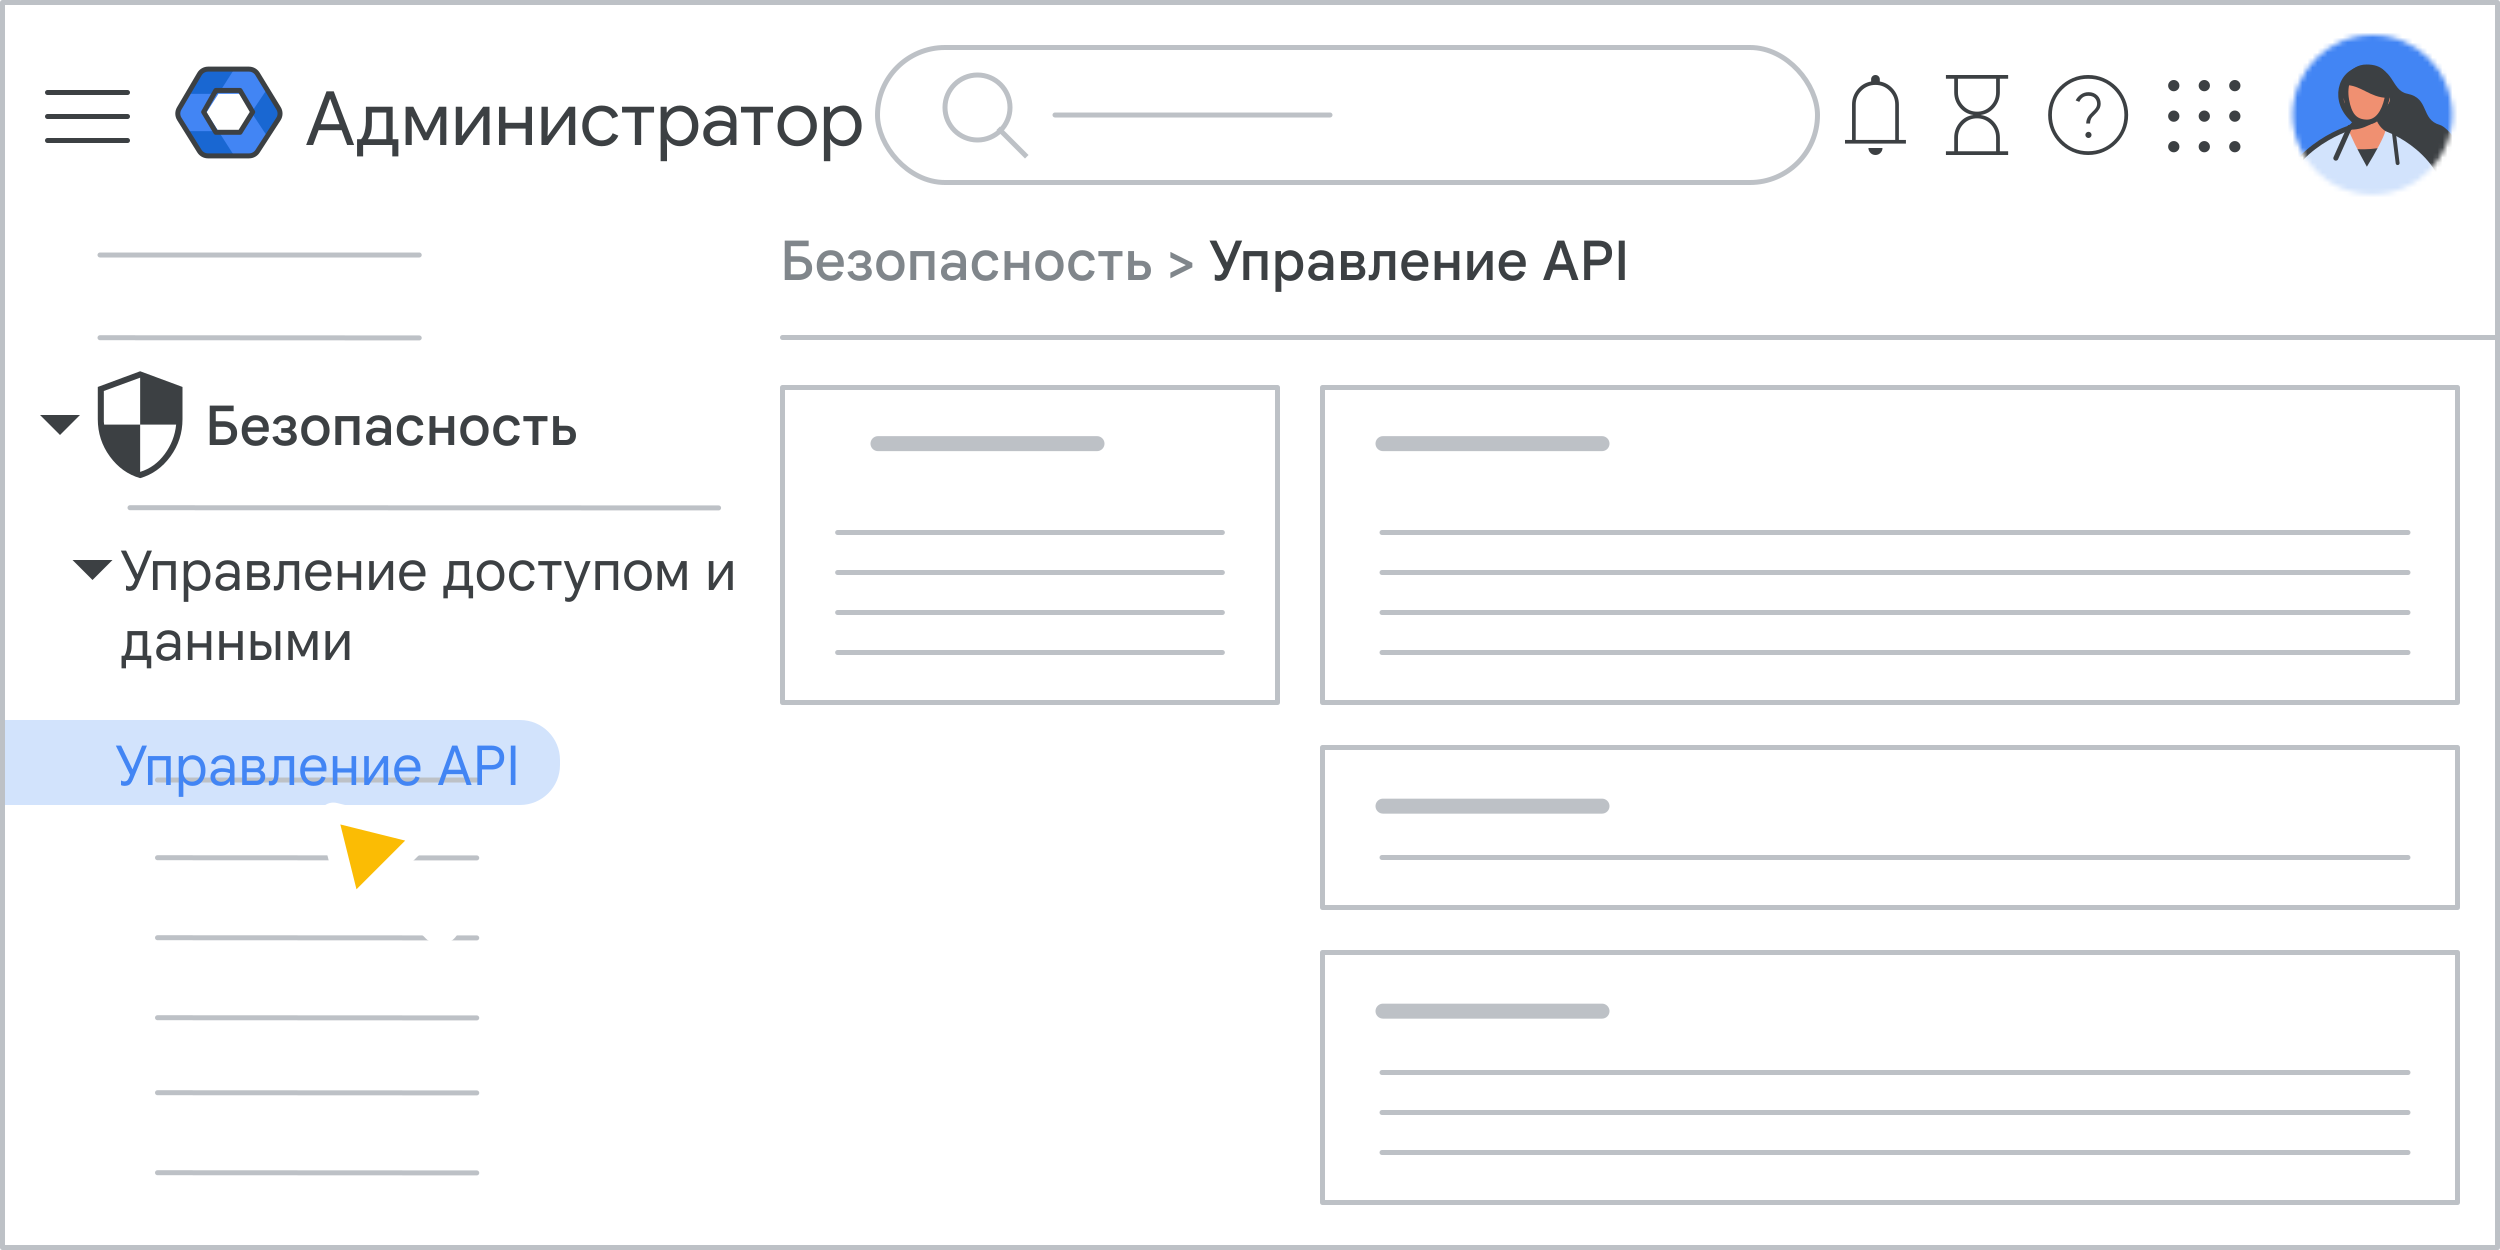 <svg width="500" height="250" viewBox="0 0 500 250" fill="none" xmlns="http://www.w3.org/2000/svg">
<rect x="0" y="0" width="500" height="250" fill="#333333" stroke="none"/>
<g id="admin-review-third-party-apps-for-your-organization" clip-path="url(#clip0_4394_191)">
<g id="Group 106">
<rect id="bg" width="500" height="250" fill="white"/>
<path id="Line" d="M156.5 67.5H567.5" stroke="#BDC1C6" stroke-linecap="round"/>
<g id="security_BASELINE_P900">
<path id="Shape" fill-rule="evenodd" clip-rule="evenodd" d="M21.962 91.28C23.566 93.483 25.588 94.934 28.028 95.632C30.469 94.934 32.491 93.483 34.094 91.28C35.697 89.077 36.499 86.6 36.499 83.849V77.389L28.028 74.249L19.558 77.389V83.849C19.558 86.6 20.359 89.077 21.962 91.28ZM32.93 90.832C31.619 92.597 29.985 93.778 28.029 94.376V84.925H35.229C35.007 87.099 34.241 89.068 32.93 90.832ZM28.029 75.535V84.925H20.828C20.788 84.706 20.768 84.517 20.768 84.357V83.849V78.197L28.029 75.535Z" fill="#3C4043"/>
</g>
</g>
<g id="Admin icon - illustrated">
<g id="Group">
<path id="Vector" d="M37.407 26.233L39.831 30.168C40.214 30.791 40.922 31.174 41.688 31.174H46.849L45.92 28.531L43.688 26.233L40.547 25.721L37.407 26.233Z" fill="#1967D2"/>
<path id="Vector_2" d="M55.859 21.494L53.505 17.673L51.481 19.774L50.287 22.5L51.585 25.417L53.49 27.35L55.859 23.506C56.242 22.883 56.242 22.117 55.859 21.494Z" fill="#1967D2"/>
<path id="Vector_3" d="M46.85 13.826H41.689C40.923 13.826 40.215 14.209 39.832 14.832L37.407 18.767L40.547 19.279L43.688 18.767L45.98 16.469L46.85 13.826Z" fill="#1967D2"/>
<path id="Vector_4" d="M41.299 22.5L43.688 18.767H37.407L35.728 21.494C35.345 22.117 35.345 22.883 35.728 23.506L37.407 26.233H43.688L41.299 22.5Z" fill="#4285F4"/>
<path id="Vector_5" d="M47.898 18.767L50.287 22.5L53.505 17.673L51.755 14.832C51.372 14.209 50.663 13.826 49.897 13.826H46.85L43.688 18.767H47.898Z" fill="#4285F4"/>
<path id="Vector_6" d="M47.898 26.233H43.688L46.85 31.174H49.897C50.663 31.174 51.372 30.791 51.755 30.168L53.49 27.35L50.287 22.5L47.898 26.233Z" fill="#4285F4"/>
</g>
<path id="Path 19" fill-rule="evenodd" clip-rule="evenodd" d="M43.167 18.092H48.008L50.538 22.396L48.008 26.459H43.167L40.732 22.396L43.167 18.092Z" stroke="#3C4043" stroke-linejoin="round"/>
<path id="Path 19_2" fill-rule="evenodd" clip-rule="evenodd" d="M39.894 14.811C40.254 14.201 40.909 13.826 41.618 13.826H49.793C50.49 13.826 51.136 14.188 51.5 14.783L55.714 21.676C56.115 22.332 56.105 23.16 55.686 23.806L51.506 30.261C51.137 30.83 50.505 31.174 49.827 31.174H41.584C40.894 31.174 40.252 30.818 39.887 30.232L35.862 23.778C35.468 23.146 35.457 22.347 35.835 21.705L39.894 14.811Z" stroke="#3C4043" stroke-linejoin="round"/>
</g>
<g id="Menu">
<path id="Line_2" d="M9.5 18.5H25.5" stroke="#3C4043" stroke-linecap="round" stroke-linejoin="round"/>
<path id="Line_3" d="M9.5 23.3H25.5" stroke="#3C4043" stroke-linecap="round" stroke-linejoin="round"/>
<path id="Line_4" d="M9.5 28.1H25.5" stroke="#3C4043" stroke-linecap="round" stroke-linejoin="round"/>
</g>
<g id="Search">
<rect x="175.5" y="9.5" width="188" height="27" rx="13.5" fill="white"/>
<rect x="175.5" y="9.5" width="188" height="27" rx="13.5" stroke="#BDC1C6"/>
<g id="search icon">
<path id="Line 6" d="M200 26L205 31" stroke="#BDC1C6" stroke-linecap="square"/>
<circle id="Oval" cx="195.5" cy="21.5" r="6.5" stroke="#BDC1C6"/>
</g>
<g id="text">
<path id="text_2" d="M211 23H266" stroke="#BDC1C6" stroke-linecap="round" stroke-linejoin="round"/>
</g>
</g>
<path id="Vector_7" d="M434.755 30.462C434.446 30.462 434.181 30.351 433.96 30.13C433.739 29.909 433.629 29.645 433.629 29.336C433.629 29.027 433.739 28.763 433.96 28.542C434.181 28.321 434.446 28.21 434.755 28.21C435.063 28.21 435.328 28.321 435.549 28.542C435.77 28.763 435.88 29.027 435.88 29.336C435.88 29.645 435.77 29.909 435.549 30.13C435.328 30.351 435.063 30.462 434.755 30.462ZM440.86 30.462C440.551 30.462 440.286 30.351 440.065 30.13C439.845 29.909 439.734 29.645 439.734 29.336C439.734 29.027 439.845 28.763 440.065 28.542C440.286 28.321 440.551 28.21 440.86 28.21C441.168 28.21 441.433 28.321 441.654 28.542C441.875 28.763 441.985 29.027 441.985 29.336C441.985 29.645 441.875 29.909 441.654 30.13C441.433 30.351 441.168 30.462 440.86 30.462ZM446.965 30.462C446.656 30.462 446.392 30.351 446.171 30.13C445.95 29.909 445.839 29.645 445.839 29.336C445.839 29.027 445.95 28.763 446.171 28.542C446.392 28.321 446.656 28.21 446.965 28.21C447.273 28.21 447.538 28.321 447.759 28.542C447.98 28.763 448.09 29.027 448.09 29.336C448.09 29.645 447.98 29.909 447.759 30.13C447.538 30.351 447.273 30.462 446.965 30.462ZM434.755 24.356C434.446 24.356 434.181 24.246 433.96 24.025C433.739 23.804 433.629 23.539 433.629 23.231C433.629 22.922 433.739 22.657 433.96 22.437C434.181 22.216 434.446 22.105 434.755 22.105C435.063 22.105 435.328 22.216 435.549 22.437C435.77 22.657 435.88 22.922 435.88 23.231C435.88 23.539 435.77 23.804 435.549 24.025C435.328 24.246 435.063 24.356 434.755 24.356ZM440.86 24.356C440.551 24.356 440.286 24.246 440.065 24.025C439.845 23.804 439.734 23.539 439.734 23.231C439.734 22.922 439.845 22.657 440.065 22.437C440.286 22.216 440.551 22.105 440.86 22.105C441.168 22.105 441.433 22.216 441.654 22.437C441.875 22.657 441.985 22.922 441.985 23.231C441.985 23.539 441.875 23.804 441.654 24.025C441.433 24.246 441.168 24.356 440.86 24.356ZM446.965 24.356C446.656 24.356 446.392 24.246 446.171 24.025C445.95 23.804 445.839 23.539 445.839 23.231C445.839 22.922 445.95 22.657 446.171 22.437C446.392 22.216 446.656 22.105 446.965 22.105C447.273 22.105 447.538 22.216 447.759 22.437C447.98 22.657 448.09 22.922 448.09 23.231C448.09 23.539 447.98 23.804 447.759 24.025C447.538 24.246 447.273 24.356 446.965 24.356ZM434.755 18.251C434.446 18.251 434.181 18.141 433.96 17.92C433.739 17.699 433.629 17.434 433.629 17.126C433.629 16.817 433.739 16.552 433.96 16.331C434.181 16.11 434.446 16 434.755 16C435.063 16 435.328 16.11 435.549 16.331C435.77 16.552 435.88 16.817 435.88 17.126C435.88 17.434 435.77 17.699 435.549 17.92C435.328 18.141 435.063 18.251 434.755 18.251ZM440.86 18.251C440.551 18.251 440.286 18.141 440.065 17.92C439.845 17.699 439.734 17.434 439.734 17.126C439.734 16.817 439.845 16.552 440.065 16.331C440.286 16.11 440.551 16 440.86 16C441.168 16 441.433 16.11 441.654 16.331C441.875 16.552 441.985 16.817 441.985 17.126C441.985 17.434 441.875 17.699 441.654 17.92C441.433 18.141 441.168 18.251 440.86 18.251ZM446.965 18.251C446.656 18.251 446.392 18.141 446.171 17.92C445.95 17.699 445.839 17.434 445.839 17.126C445.839 16.817 445.95 16.552 446.171 16.331C446.392 16.11 446.656 16 446.965 16C447.273 16 447.538 16.11 447.759 16.331C447.98 16.552 448.09 16.817 448.09 17.126C448.09 17.434 447.98 17.699 447.759 17.92C447.538 18.141 447.273 18.251 446.965 18.251Z" fill="#3C4043"/>
<path id="Vector_8" d="M417.697 27.603C417.867 27.603 418.012 27.541 418.131 27.417C418.251 27.293 418.31 27.146 418.31 26.976C418.31 26.814 418.25 26.671 418.13 26.548C418.01 26.425 417.865 26.363 417.695 26.363C417.525 26.363 417.379 26.425 417.255 26.549C417.132 26.673 417.071 26.816 417.071 26.978C417.071 27.148 417.132 27.295 417.256 27.418C417.38 27.541 417.527 27.603 417.697 27.603ZM417.241 24.709H418.003C418.018 24.354 418.086 24.049 418.206 23.794C418.326 23.539 418.576 23.238 418.955 22.89C419.371 22.493 419.671 22.134 419.857 21.813C420.042 21.492 420.135 21.132 420.135 20.733C420.135 20.047 419.904 19.492 419.441 19.068C418.979 18.643 418.411 18.431 417.736 18.431C417.13 18.431 416.6 18.593 416.145 18.917C415.691 19.24 415.353 19.629 415.131 20.083L415.858 20.378C416.022 20.016 416.247 19.723 416.533 19.499C416.82 19.274 417.202 19.162 417.68 19.162C418.261 19.162 418.696 19.321 418.984 19.64C419.273 19.958 419.417 20.328 419.417 20.748C419.417 21.06 419.333 21.344 419.164 21.598C418.995 21.852 418.762 22.113 418.464 22.379C418.011 22.794 417.694 23.181 417.513 23.539C417.332 23.897 417.241 24.287 417.241 24.709ZM417.632 31C416.528 31 415.491 30.79 414.521 30.37C413.551 29.95 412.703 29.378 411.978 28.654C411.252 27.929 410.679 27.082 410.259 26.113C409.839 25.143 409.629 24.107 409.629 23.003C409.629 21.897 409.839 20.857 410.259 19.883C410.679 18.909 411.251 18.062 411.975 17.341C412.7 16.621 413.547 16.051 414.516 15.63C415.485 15.21 416.522 15 417.626 15C418.732 15 419.772 15.21 420.746 15.63C421.72 16.05 422.567 16.619 423.288 17.339C424.008 18.059 424.578 18.905 424.999 19.878C425.419 20.851 425.629 21.891 425.629 22.997C425.629 24.101 425.419 25.138 424.999 26.108C424.579 27.078 424.01 27.926 423.29 28.651C422.57 29.377 421.724 29.949 420.751 30.37C419.778 30.79 418.738 31 417.632 31ZM417.629 30.248C419.648 30.248 421.36 29.544 422.767 28.136C424.173 26.728 424.877 25.016 424.877 23C424.877 20.981 424.173 19.269 422.767 17.862C421.36 16.456 419.648 15.752 417.629 15.752C415.613 15.752 413.901 16.456 412.493 17.862C411.085 19.269 410.381 20.981 410.381 23C410.381 25.016 411.085 26.728 412.493 28.136C413.901 29.544 415.613 30.248 417.629 30.248Z" fill="#3C4043"/>
<path id="Vector_9" d="M369 28.724V27.987H370.406V20.934C370.406 19.796 370.763 18.789 371.478 17.913C372.193 17.038 373.107 16.499 374.222 16.298V15.87C374.222 15.629 374.306 15.423 374.475 15.254C374.644 15.085 374.849 15 375.09 15C375.331 15 375.537 15.085 375.707 15.254C375.877 15.423 375.962 15.629 375.962 15.87V16.303C377.077 16.501 377.991 17.038 378.706 17.913C379.421 18.789 379.778 19.796 379.778 20.934V27.987H381.184V28.724H369ZM375.089 31C374.702 31 374.371 30.862 374.097 30.587C373.823 30.312 373.686 29.981 373.686 29.594H376.498C376.498 29.983 376.36 30.315 376.084 30.589C375.808 30.863 375.477 31 375.089 31ZM371.142 27.987H379.042V20.934C379.042 19.841 378.657 18.909 377.886 18.139C377.116 17.369 376.185 16.984 375.092 16.984C373.999 16.984 373.068 17.369 372.298 18.139C371.527 18.909 371.142 19.841 371.142 20.934V27.987Z" fill="#3C4043"/>
<path id="Vector_10" d="M391.594 30.248H399.22V27.535C399.22 26.467 398.851 25.556 398.114 24.801C397.377 24.045 396.474 23.668 395.407 23.668C394.339 23.668 393.437 24.045 392.7 24.801C391.962 25.556 391.594 26.467 391.594 27.535V30.248ZM395.407 22.332C396.474 22.332 397.377 21.954 398.114 21.198C398.851 20.441 399.22 19.529 399.22 18.462V15.752H391.594V18.462C391.594 19.529 391.962 20.441 392.7 21.198C393.437 21.954 394.339 22.332 395.407 22.332ZM389.185 31V30.248H390.842V27.535C390.842 26.384 391.204 25.375 391.93 24.507C392.656 23.64 393.581 23.137 394.705 23C393.581 22.849 392.656 22.339 391.93 21.469C391.204 20.6 390.842 19.598 390.842 18.462V15.752H389.185V15H401.629V15.752H399.972V18.462C399.972 19.598 399.609 20.6 398.883 21.469C398.158 22.339 397.233 22.849 396.109 23C397.233 23.137 398.158 23.64 398.883 24.507C399.609 25.375 399.972 26.384 399.972 27.535V30.248H401.629V31H389.185Z" fill="#3C4043"/>
<g id="Profile image 0 small">
<g id="profile-small">
<mask id="mask0_4394_191" style="mask-type:alpha" maskUnits="userSpaceOnUse" x="458" y="7" width="33" height="32">
<ellipse id="Ellipse 2" cx="474.487" cy="22.937" rx="15.937" ry="15.937" fill="#4285F4"/>
</mask>
<g mask="url(#mask0_4394_191)">
<circle id="Ellipse 3" cx="475.212" cy="23.661" r="19.196" fill="#4285F4"/>
<path id="Fill-13" fill-rule="evenodd" clip-rule="evenodd" d="M469.606 23.642C473.332 27.7 482.342 36.48 486.232 38.488C485.716 35.614 491.574 35.349 492.603 32.613C493.431 30.41 489.693 25.466 487.964 24.981C484.087 23.893 485.95 19.627 481.473 18.748C478.045 18.077 479.06 13.157 473.346 13.157C467.86 13.157 465.761 19.456 469.606 23.642Z" fill="#3C4043"/>
<g id="Group-20">
<g id="Group_2">
<path id="Fill-17" fill-rule="evenodd" clip-rule="evenodd" d="M462.936 31.953L467.962 26.348C467.962 26.348 471.473 25.595 471.75 21.858H475.019C475.019 21.858 475.783 25.716 477.567 26.482L480.625 35.167" fill="#F09071"/>
<path id="Stroke-19" d="M462.936 31.953L467.962 26.348C467.962 26.348 471.473 25.595 471.75 21.858H475.019C475.019 21.858 475.305 26.518 479.287 26.518L481.892 34.005" stroke="#3C4043" stroke-width="0.519" stroke-linecap="round" stroke-linejoin="round"/>
</g>
</g>
<g id="Group-24">
<g id="Group_3">
<path id="Fill-21" fill-rule="evenodd" clip-rule="evenodd" d="M464.655 36.973L465.542 28.83C465.542 28.83 471.638 31.731 479.952 28.83V36.973" fill="#3C4043"/>
<path id="Stroke-23" d="M464.655 36.973L465.542 28.83C465.542 28.83 471.638 31.731 479.952 28.83V36.973" stroke="#3C4043" stroke-width="0.519" stroke-linecap="round" stroke-linejoin="round"/>
</g>
</g>
<path id="Combined-Shape" fill-rule="evenodd" clip-rule="evenodd" d="M469.667 25.716C470.031 27.105 471.609 30.167 473.375 33.348C475.166 30.388 476.729 27.565 477.066 26.227C477.066 26.227 489.545 30.498 489.545 43.085L479.055 43.086C479.108 43.173 479.136 43.22 479.136 43.22L455.691 42.991C455.691 30.328 469.667 25.716 469.667 25.716Z" fill="#D2E3FC"/>
<path id="Stroke-29" d="M467.164 31.632L469.922 25.461" stroke="#3C4043" stroke-linecap="round" stroke-linejoin="round"/>
<path id="Fill-31" fill-rule="evenodd" clip-rule="evenodd" d="M475.734 23.524C475.734 23.524 472.588 26.09 469.606 25.605C469.606 25.605 471.168 24.535 471.472 22.918L475.734 23.524Z" fill="#3C4043"/>
<path id="Stroke-33" fill-rule="evenodd" clip-rule="evenodd" d="M475.734 23.524C475.734 23.524 472.588 26.09 469.606 25.605C469.606 25.605 471.168 24.535 471.472 22.918L475.734 23.524Z" stroke="#3C4043" stroke-width="0.519" stroke-linecap="round" stroke-linejoin="round"/>
<path id="Fill-35" fill-rule="evenodd" clip-rule="evenodd" d="M476.523 22.201C476.523 22.201 478.242 21.189 478.242 19.879C478.242 18.568 476.717 19.673 476.717 19.673L476.523 22.201Z" fill="#F09071"/>
<path id="Stroke-37" fill-rule="evenodd" clip-rule="evenodd" d="M476.523 22.201C476.523 22.201 478.242 21.189 478.242 19.879C478.242 18.568 476.717 19.673 476.717 19.673L476.523 22.201Z" stroke="#3C4043" stroke-width="0.519" stroke-linecap="round" stroke-linejoin="round"/>
<path id="Fill-39" fill-rule="evenodd" clip-rule="evenodd" d="M470.219 22.201C470.219 22.201 468.501 21.189 468.501 19.879C468.501 18.568 470.025 19.673 470.025 19.673L470.219 22.201Z" fill="#F09071"/>
<path id="Stroke-41" fill-rule="evenodd" clip-rule="evenodd" d="M470.219 22.201C470.219 22.201 468.501 21.189 468.501 19.879C468.501 18.568 470.025 19.673 470.025 19.673L470.219 22.201Z" stroke="#3C4043" stroke-width="0.519" stroke-linecap="round" stroke-linejoin="round"/>
<path id="Fill-43" fill-rule="evenodd" clip-rule="evenodd" d="M473.383 24.424C475.532 24.424 476.797 22.332 477.372 19.822C477.947 17.313 476.989 13.715 473.23 13.715C469.624 13.715 468.8 17.106 469.317 19.99C469.857 22.994 470.959 24.381 473.383 24.424Z" fill="#F09071"/>
<path id="Stroke-45" fill-rule="evenodd" clip-rule="evenodd" d="M473.383 24.424C475.532 24.424 476.797 22.332 477.372 19.822C477.947 17.313 476.989 13.715 473.23 13.715C469.624 13.715 468.8 17.106 469.317 19.99C469.857 22.994 470.959 24.381 473.383 24.424Z" stroke="#3C4043" stroke-linecap="round" stroke-linejoin="round"/>
<path id="Fill-47" fill-rule="evenodd" clip-rule="evenodd" d="M469.031 16.741C472.36 16.741 474.086 19.316 477.55 19.316C477.55 19.316 479.21 13.158 473.346 13.158C469.81 13.157 469.031 16.741 469.031 16.741Z" fill="#3C4043"/>
<path id="Stroke-49" fill-rule="evenodd" clip-rule="evenodd" d="M469.031 16.741C472.36 16.741 474.086 19.316 477.55 19.316C477.55 19.316 479.21 13.158 473.346 13.158C469.81 13.157 469.031 16.741 469.031 16.741Z" stroke="#3C4043" stroke-width="0.519" stroke-linecap="round" stroke-linejoin="round"/>
<path id="Stroke-57" d="M478.778 26.519L479.526 32.623" stroke="#3C4043" stroke-width="0.779" stroke-linecap="round" stroke-linejoin="round"/>
<path id="Stroke-59" d="M469.924 25.582C469.924 25.582 455.653 29.989 455.653 42.952" stroke="#3C4043" stroke-linecap="round" stroke-linejoin="round"/>
</g>
</g>
</g>
<g id="blue bar">
<path id="Rectangle" d="M0 144H104C108.418 144 112 147.582 112 152V153C112 157.418 108.418 161 104 161H0V144Z" fill="#D2E3FC"/>
</g>
<path id="Line 2 Copy 2" d="M20 51H83.847" stroke="#BDC1C6" stroke-linecap="round" stroke-linejoin="round"/>
<path id="Line 2 Copy 9" d="M20 67.542L83.847 67.583" stroke="#BDC1C6" stroke-linecap="round" stroke-linejoin="round"/>
<path id="Line 2 Copy 5" d="M31.5 171.542L95.347 171.583" stroke="#BDC1C6" stroke-linecap="round" stroke-linejoin="round"/>
<path id="Line 2 Copy 13" d="M31.5 203.542L95.347 203.583" stroke="#BDC1C6" stroke-linecap="round" stroke-linejoin="round"/>
<path id="Line 2 Copy 15" d="M31.5 218.542L95.347 218.583" stroke="#BDC1C6" stroke-linecap="round" stroke-linejoin="round"/>
<path id="Line 2 Copy 11" d="M31.5 187.542L95.347 187.583" stroke="#BDC1C6" stroke-linecap="round" stroke-linejoin="round"/>
<path id="Line 2 Copy 16" d="M31.5 234.542L95.347 234.583" stroke="#BDC1C6" stroke-linecap="round" stroke-linejoin="round"/>
<path id="Line 2 Copy 8" d="M31.5 156H95.347" stroke="#BDC1C6" stroke-linecap="round" stroke-linejoin="round"/>
<rect id="Rectangle_2" x="264.5" y="149.5" width="227" height="32" stroke="#BDC1C6" stroke-linejoin="round"/>
<rect id="Rectangle_3" x="264.5" y="190.5" width="227" height="50" stroke="#BDC1C6" stroke-linejoin="round"/>
<rect id="Rectangle_4" x="264.5" y="77.5" width="227" height="63" stroke="#BDC1C6" stroke-linejoin="round"/>
<rect id="Rectangle_5" x="156.5" y="77.5" width="99" height="63" stroke="#BDC1C6" stroke-linejoin="round"/>
<g id="Cursor ">
<g id="Union">
<mask id="path-57-outside-1_4394_191" maskUnits="userSpaceOnUse" x="55.038" y="152.084" width="44.548" height="44.548" fill="black">
<rect fill="white" x="55.038" y="152.084" width="44.548" height="44.548"/>
<path fill-rule="evenodd" clip-rule="evenodd" d="M66.936 162.547C66.204 162.365 65.542 163.027 65.724 163.759L69.781 180.059C69.969 180.814 70.909 181.074 71.459 180.524L76.139 175.844L86.589 186.294C87.37 187.075 88.636 187.075 89.417 186.294C90.198 185.513 90.198 184.247 89.417 183.466L78.968 173.016L83.701 168.282C84.251 167.732 83.991 166.792 83.236 166.604L66.936 162.547Z"/>
</mask>
<path fill-rule="evenodd" clip-rule="evenodd" d="M66.936 162.547C66.204 162.365 65.542 163.027 65.724 163.759L69.781 180.059C69.969 180.814 70.909 181.074 71.459 180.524L76.139 175.844L86.589 186.294C87.37 187.075 88.636 187.075 89.417 186.294C90.198 185.513 90.198 184.247 89.417 183.466L78.968 173.016L83.701 168.282C84.251 167.732 83.991 166.792 83.236 166.604L66.936 162.547Z" fill="#FBBC04"/>
<path d="M65.724 163.759L67.665 163.276L67.665 163.276L65.724 163.759ZM66.936 162.547L67.419 160.606L67.419 160.606L66.936 162.547ZM69.781 180.059L71.722 179.576L71.722 179.576L69.781 180.059ZM76.139 175.844L77.553 174.43L76.139 173.016L74.725 174.43L76.139 175.844ZM78.968 173.016L77.553 171.601L76.139 173.016L77.553 174.43L78.968 173.016ZM83.236 166.604L82.753 168.545H82.753L83.236 166.604ZM67.665 163.276C67.847 164.008 67.185 164.67 66.453 164.488L67.419 160.606C65.224 160.06 63.237 162.047 63.783 164.242L67.665 163.276ZM71.722 179.576L67.665 163.276L63.783 164.242L67.841 180.542L71.722 179.576ZM70.045 179.11C70.595 178.56 71.534 178.821 71.722 179.576L67.841 180.542C68.404 182.806 71.223 183.588 72.873 181.939L70.045 179.11ZM74.725 174.43L70.045 179.11L72.873 181.939L77.553 177.258L74.725 174.43ZM88.003 184.88L77.553 174.43L74.725 177.258L85.175 187.708L88.003 184.88ZM88.003 184.88L85.175 187.708C86.737 189.27 89.27 189.27 90.832 187.708L88.003 184.88ZM88.003 184.88L88.003 184.88L90.832 187.708C92.394 186.146 92.394 183.613 90.832 182.051L88.003 184.88ZM77.553 174.43L88.003 184.88L90.832 182.051L80.382 171.601L77.553 174.43ZM82.287 166.868L77.553 171.601L80.382 174.43L85.116 169.696L82.287 166.868ZM82.753 168.545C81.998 168.357 81.737 167.417 82.287 166.868L85.116 169.696C86.766 168.046 85.983 165.227 83.719 164.663L82.753 168.545ZM66.453 164.488L82.753 168.545L83.719 164.663L67.419 160.606L66.453 164.488Z" fill="white" mask="url(#path-57-outside-1_4394_191)"/>
</g>
</g>
<g id="arrow_drop_down_BASELINE_P900_FILL0_wght400_GRAD0_opsz24 1">
<path id="Vector_11" d="M12 87L8 83H16L12 87Z" fill="#3C4043"/>
</g>
<g id="arrow_drop_down_BASELINE_P900_FILL0_wght400_GRAD0_opsz24 2">
<path id="Vector_12" d="M18.5 116L14.5 112H22.5L18.5 116Z" fill="#3C4043"/>
</g>
<g id="Text header 3px ">
<path id="Line 5" d="M175.6 88.727H219.4" stroke="#BDC1C6" stroke-width="3" stroke-linecap="round" stroke-linejoin="round"/>
</g>
<g id="Text header 3px _2">
<path id="Line 5_2" d="M276.6 88.727H320.4" stroke="#BDC1C6" stroke-width="3" stroke-linecap="round" stroke-linejoin="round"/>
</g>
<g id="Text header 3px _3">
<path id="Line 5_3" d="M276.6 161.227H320.4" stroke="#BDC1C6" stroke-width="3" stroke-linecap="round" stroke-linejoin="round"/>
</g>
<g id="Text header 3px _4">
<path id="Line 5_4" d="M276.6 202.227H320.4" stroke="#BDC1C6" stroke-width="3" stroke-linecap="round" stroke-linejoin="round"/>
</g>
<g id="Paragraph text">
<path id="Line 5_5" d="M167.527 106.5H244.473" stroke="#BDC1C6" stroke-linecap="round" stroke-linejoin="round"/>
<path id="Line 5_6" d="M167.527 114.5H244.473" stroke="#BDC1C6" stroke-linecap="round" stroke-linejoin="round"/>
<path id="Line 5_7" d="M167.527 122.5H244.473" stroke="#BDC1C6" stroke-linecap="round" stroke-linejoin="round"/>
<path id="Line 5_8" d="M167.527 130.5H244.473" stroke="#BDC1C6" stroke-linecap="round" stroke-linejoin="round"/>
</g>
<g id="Paragraph text_2">
<path id="Line 5_9" d="M276.405 106.5H481.595" stroke="#BDC1C6" stroke-linecap="round" stroke-linejoin="round"/>
<path id="Line 5_10" d="M276.405 114.5H481.595" stroke="#BDC1C6" stroke-linecap="round" stroke-linejoin="round"/>
<path id="Line 5_11" d="M276.405 122.5H481.595" stroke="#BDC1C6" stroke-linecap="round" stroke-linejoin="round"/>
<path id="Line 5_12" d="M276.405 130.5H481.595" stroke="#BDC1C6" stroke-linecap="round" stroke-linejoin="round"/>
</g>
<g id="Paragraph text_3">
<path id="Line 5_13" d="M276.405 214.5H481.595" stroke="#BDC1C6" stroke-linecap="round" stroke-linejoin="round"/>
<path id="Line 5_14" d="M276.405 222.5H481.595" stroke="#BDC1C6" stroke-linecap="round" stroke-linejoin="round"/>
<path id="Line 5_15" d="M276.405 230.5H481.595" stroke="#BDC1C6" stroke-linecap="round" stroke-linejoin="round"/>
</g>
<g id="Paragraph text_4">
<path id="Line 5_16" d="M276.405 171.5H481.595" stroke="#BDC1C6" stroke-linecap="round" stroke-linejoin="round"/>
</g>
<path id="Line 2 Copy 18" d="M26 101.542L143.717 101.583" stroke="#BDC1C6" stroke-linecap="round" stroke-linejoin="round"/>
<path id="Users" d="M61.225 29L65.305 18.26H66.745L70.825 29H69.43L68.335 26.045H63.715L62.62 29H61.225ZM67.9 24.845L66.475 20.975L66.055 19.82H65.995L65.575 20.975L64.15 24.845H67.9ZM71.409 31.28V27.845H72.204C72.384 27.675 72.549 27.41 72.699 27.05C72.849 26.69 72.964 26.27 73.044 25.79C73.134 25.31 73.179 24.815 73.179 24.305V21.35H78.534V27.845H79.674V31.28H78.459V29H72.624V31.28H71.409ZM73.629 27.845H77.259V22.505H74.379V24.41C74.379 24.98 74.354 25.47 74.304 25.88C74.254 26.28 74.174 26.625 74.064 26.915C73.954 27.205 73.809 27.475 73.629 27.725V27.845ZM81.12 29V21.35H82.665L85.185 26.495H85.245L87.765 21.35H89.265V29H88.035V24.785L88.095 23.285H88.035L85.635 28.04H84.75L82.35 23.285H82.29L82.35 24.785V29H81.12ZM91.154 29V21.35H92.429V25.73L92.369 27.17H92.429L96.629 21.35H97.904V29H96.629V24.62L96.689 23.18H96.629L92.429 29H91.154ZM99.797 29V21.35H101.072V24.56H105.122V21.35H106.397V29H105.122V25.715H101.072V29H99.797ZM108.293 29V21.35H109.568V25.73L109.508 27.17H109.568L113.768 21.35H115.043V29H113.768V24.62L113.828 23.18H113.768L109.568 29H108.293ZM120.327 29.24C119.577 29.24 118.907 29.065 118.317 28.715C117.737 28.355 117.282 27.87 116.952 27.26C116.622 26.64 116.457 25.945 116.457 25.175C116.457 24.395 116.622 23.7 116.952 23.09C117.282 22.48 117.737 22 118.317 21.65C118.907 21.29 119.577 21.11 120.327 21.11C121.187 21.11 121.892 21.31 122.442 21.71C123.002 22.1 123.397 22.605 123.627 23.225L122.472 23.705C122.282 23.235 121.997 22.88 121.617 22.64C121.247 22.39 120.797 22.265 120.267 22.265C119.817 22.265 119.397 22.385 119.007 22.625C118.627 22.865 118.317 23.205 118.077 23.645C117.837 24.075 117.717 24.585 117.717 25.175C117.717 25.755 117.837 26.265 118.077 26.705C118.317 27.145 118.627 27.485 119.007 27.725C119.397 27.965 119.817 28.085 120.267 28.085C120.807 28.085 121.272 27.96 121.662 27.71C122.052 27.46 122.342 27.105 122.532 26.645L123.672 27.125C123.422 27.715 123.017 28.215 122.457 28.625C121.897 29.035 121.187 29.24 120.327 29.24ZM126.972 29V22.505H124.407V21.35H130.812V22.505H128.232V29H126.972ZM132.126 32.24V21.35H133.341V22.49H133.401C133.541 22.25 133.736 22.025 133.986 21.815C134.246 21.605 134.546 21.435 134.886 21.305C135.226 21.175 135.601 21.11 136.011 21.11C136.711 21.11 137.336 21.285 137.886 21.635C138.436 21.985 138.871 22.465 139.191 23.075C139.511 23.685 139.671 24.385 139.671 25.175C139.671 25.965 139.511 26.665 139.191 27.275C138.871 27.885 138.436 28.365 137.886 28.715C137.336 29.065 136.711 29.24 136.011 29.24C135.401 29.24 134.866 29.1 134.406 28.82C133.946 28.54 133.611 28.225 133.401 27.875H133.341L133.401 28.925V32.24H132.126ZM135.876 28.085C136.316 28.085 136.726 27.97 137.106 27.74C137.496 27.5 137.806 27.16 138.036 26.72C138.276 26.28 138.396 25.765 138.396 25.175C138.396 24.575 138.276 24.06 138.036 23.63C137.806 23.19 137.496 22.855 137.106 22.625C136.726 22.385 136.316 22.265 135.876 22.265C135.436 22.265 135.021 22.385 134.631 22.625C134.251 22.855 133.941 23.19 133.701 23.63C133.461 24.06 133.341 24.575 133.341 25.175C133.341 25.775 133.461 26.295 133.701 26.735C133.941 27.165 134.251 27.5 134.631 27.74C135.021 27.97 135.436 28.085 135.876 28.085ZM143.536 29.24C142.966 29.24 142.466 29.13 142.036 28.91C141.606 28.69 141.266 28.39 141.016 28.01C140.776 27.62 140.656 27.18 140.656 26.69C140.656 26.13 140.801 25.66 141.091 25.28C141.381 24.89 141.771 24.6 142.261 24.41C142.751 24.21 143.291 24.11 143.881 24.11C144.221 24.11 144.536 24.14 144.826 24.2C145.116 24.25 145.366 24.315 145.576 24.395C145.796 24.465 145.961 24.535 146.071 24.605V24.14C146.071 23.56 145.866 23.1 145.456 22.76C145.046 22.42 144.546 22.25 143.956 22.25C143.536 22.25 143.141 22.345 142.771 22.535C142.411 22.715 142.126 22.97 141.916 23.3L140.956 22.58C141.156 22.28 141.406 22.02 141.706 21.8C142.006 21.58 142.346 21.41 142.726 21.29C143.116 21.17 143.526 21.11 143.956 21.11C144.996 21.11 145.811 21.385 146.401 21.935C146.991 22.485 147.286 23.225 147.286 24.155V29H146.071V27.905H146.011C145.881 28.125 145.696 28.34 145.456 28.55C145.216 28.75 144.931 28.915 144.601 29.045C144.281 29.175 143.926 29.24 143.536 29.24ZM143.656 28.115C144.096 28.115 144.496 28.005 144.856 27.785C145.226 27.565 145.521 27.27 145.741 26.9C145.961 26.53 146.071 26.125 146.071 25.685C145.841 25.525 145.551 25.395 145.201 25.295C144.861 25.195 144.486 25.145 144.076 25.145C143.346 25.145 142.811 25.295 142.471 25.595C142.131 25.895 141.961 26.265 141.961 26.705C141.961 27.125 142.121 27.465 142.441 27.725C142.761 27.985 143.166 28.115 143.656 28.115ZM150.761 29V22.505H148.196V21.35H154.601V22.505H152.021V29H150.761ZM159.44 29.24C158.67 29.24 157.99 29.06 157.4 28.7C156.81 28.34 156.345 27.855 156.005 27.245C155.675 26.625 155.51 25.935 155.51 25.175C155.51 24.415 155.675 23.73 156.005 23.12C156.345 22.5 156.81 22.01 157.4 21.65C157.99 21.29 158.67 21.11 159.44 21.11C160.21 21.11 160.89 21.295 161.48 21.665C162.07 22.025 162.53 22.515 162.86 23.135C163.2 23.745 163.37 24.425 163.37 25.175C163.37 25.935 163.2 26.625 162.86 27.245C162.53 27.855 162.07 28.34 161.48 28.7C160.89 29.06 160.21 29.24 159.44 29.24ZM159.44 28.085C159.9 28.085 160.33 27.97 160.73 27.74C161.14 27.51 161.47 27.18 161.72 26.75C161.97 26.31 162.095 25.785 162.095 25.175C162.095 24.565 161.97 24.045 161.72 23.615C161.47 23.175 161.14 22.84 160.73 22.61C160.33 22.38 159.9 22.265 159.44 22.265C158.98 22.265 158.545 22.38 158.135 22.61C157.725 22.84 157.395 23.175 157.145 23.615C156.895 24.045 156.77 24.565 156.77 25.175C156.77 25.785 156.895 26.31 157.145 26.75C157.395 27.18 157.725 27.51 158.135 27.74C158.545 27.97 158.98 28.085 159.44 28.085ZM164.777 32.24V21.35H165.992V22.49H166.052C166.192 22.25 166.387 22.025 166.637 21.815C166.897 21.605 167.197 21.435 167.537 21.305C167.877 21.175 168.252 21.11 168.662 21.11C169.362 21.11 169.987 21.285 170.537 21.635C171.087 21.985 171.522 22.465 171.842 23.075C172.162 23.685 172.322 24.385 172.322 25.175C172.322 25.965 172.162 26.665 171.842 27.275C171.522 27.885 171.087 28.365 170.537 28.715C169.987 29.065 169.362 29.24 168.662 29.24C168.052 29.24 167.517 29.1 167.057 28.82C166.597 28.54 166.262 28.225 166.052 27.875H165.992L166.052 28.925V32.24H164.777ZM168.527 28.085C168.967 28.085 169.377 27.97 169.757 27.74C170.147 27.5 170.457 27.16 170.687 26.72C170.927 26.28 171.047 25.765 171.047 25.175C171.047 24.575 170.927 24.06 170.687 23.63C170.457 23.19 170.147 22.855 169.757 22.625C169.377 22.385 168.967 22.265 168.527 22.265C168.087 22.265 167.672 22.385 167.282 22.625C166.902 22.855 166.592 23.19 166.352 23.63C166.112 24.06 165.992 24.575 165.992 25.175C165.992 25.775 166.112 26.295 166.352 26.735C166.592 27.165 166.902 27.5 167.282 27.74C167.672 27.97 168.087 28.085 168.527 28.085Z" fill="#3C4043"/>
<g id="Security &#62; API Controls">
<path d="M156.946 56V48.124H161.731V49.246H158.156V51.248H159.751C160.228 51.248 160.668 51.336 161.071 51.512C161.482 51.688 161.808 51.952 162.05 52.304C162.299 52.656 162.424 53.096 162.424 53.624C162.424 54.145 162.299 54.585 162.05 54.944C161.808 55.296 161.482 55.56 161.071 55.736C160.668 55.912 160.231 56 159.762 56H156.946ZM158.156 52.359V54.867H159.828C160.121 54.867 160.371 54.819 160.576 54.724C160.789 54.629 160.95 54.489 161.06 54.306C161.17 54.115 161.225 53.884 161.225 53.613C161.225 53.342 161.17 53.114 161.06 52.931C160.95 52.748 160.789 52.608 160.576 52.513C160.371 52.41 160.121 52.359 159.828 52.359H158.156ZM166.098 56.176C165.54 56.176 165.053 56.048 164.635 55.791C164.224 55.527 163.905 55.164 163.678 54.702C163.458 54.24 163.348 53.712 163.348 53.118C163.348 52.502 163.465 51.963 163.7 51.501C163.934 51.039 164.257 50.68 164.668 50.423C165.086 50.166 165.562 50.038 166.098 50.038C166.684 50.038 167.172 50.148 167.561 50.368C167.957 50.588 168.254 50.903 168.452 51.314C168.657 51.725 168.76 52.216 168.76 52.788C168.76 52.891 168.756 52.993 168.749 53.096C168.749 53.191 168.741 53.279 168.727 53.36H164.503C164.525 53.69 164.591 53.976 164.701 54.218C164.84 54.511 165.034 54.735 165.284 54.889C165.533 55.043 165.819 55.12 166.142 55.12C166.545 55.12 166.857 55.032 167.077 54.856C167.304 54.673 167.469 54.445 167.572 54.174L168.606 54.449C168.459 54.948 168.18 55.362 167.77 55.692C167.359 56.015 166.802 56.176 166.098 56.176ZM164.547 52.469H167.594C167.579 52.249 167.539 52.051 167.473 51.875C167.407 51.699 167.311 51.549 167.187 51.424C167.062 51.299 166.908 51.204 166.725 51.138C166.549 51.072 166.343 51.039 166.109 51.039C165.793 51.039 165.511 51.12 165.262 51.281C165.02 51.435 164.833 51.666 164.701 51.974C164.635 52.121 164.583 52.286 164.547 52.469ZM171.987 56.176C171.613 56.176 171.254 56.117 170.909 56C170.565 55.875 170.268 55.681 170.018 55.417C169.769 55.153 169.593 54.812 169.49 54.394L170.557 54.163C170.66 54.508 170.836 54.757 171.085 54.911C171.342 55.065 171.643 55.142 171.987 55.142C172.332 55.142 172.614 55.065 172.834 54.911C173.062 54.757 173.175 54.555 173.175 54.306C173.175 54.079 173.095 53.899 172.933 53.767C172.772 53.628 172.523 53.558 172.185 53.558H171.25V52.623H172.141C172.442 52.623 172.666 52.553 172.812 52.414C172.959 52.267 173.032 52.077 173.032 51.842C173.032 51.6 172.933 51.406 172.735 51.259C172.537 51.112 172.273 51.039 171.943 51.039C171.621 51.039 171.342 51.112 171.107 51.259C170.88 51.406 170.704 51.637 170.579 51.952L169.578 51.655C169.703 51.274 169.883 50.966 170.117 50.731C170.352 50.489 170.623 50.313 170.931 50.203C171.247 50.093 171.58 50.038 171.932 50.038C172.38 50.038 172.772 50.111 173.109 50.258C173.447 50.397 173.707 50.595 173.89 50.852C174.081 51.101 174.176 51.398 174.176 51.743C174.176 52.022 174.107 52.275 173.967 52.502C173.828 52.722 173.634 52.887 173.384 52.997V53.063C173.692 53.188 173.931 53.378 174.099 53.635C174.275 53.884 174.363 54.159 174.363 54.46C174.363 54.812 174.261 55.116 174.055 55.373C173.857 55.63 173.579 55.828 173.219 55.967C172.867 56.106 172.457 56.176 171.987 56.176ZM178.077 56.176C177.498 56.176 176.996 56.048 176.57 55.791C176.145 55.527 175.815 55.164 175.58 54.702C175.353 54.24 175.239 53.708 175.239 53.107C175.239 52.498 175.353 51.967 175.58 51.512C175.815 51.05 176.145 50.691 176.57 50.434C176.996 50.17 177.498 50.038 178.077 50.038C178.664 50.038 179.166 50.17 179.584 50.434C180.01 50.691 180.336 51.05 180.563 51.512C180.798 51.967 180.915 52.498 180.915 53.107C180.915 53.708 180.798 54.24 180.563 54.702C180.336 55.164 180.01 55.527 179.584 55.791C179.166 56.048 178.664 56.176 178.077 56.176ZM178.077 55.087C178.407 55.087 178.697 55.01 178.946 54.856C179.196 54.702 179.39 54.478 179.529 54.185C179.669 53.884 179.738 53.525 179.738 53.107C179.738 52.682 179.669 52.322 179.529 52.029C179.39 51.736 179.196 51.512 178.946 51.358C178.697 51.204 178.411 51.127 178.088 51.127C177.758 51.127 177.469 51.204 177.219 51.358C176.97 51.512 176.772 51.736 176.625 52.029C176.486 52.322 176.416 52.682 176.416 53.107C176.416 53.532 176.486 53.892 176.625 54.185C176.772 54.478 176.97 54.702 177.219 54.856C177.476 55.01 177.762 55.087 178.077 55.087ZM182.069 56V50.214H186.887V56H185.699V51.248H183.246V56H182.069ZM190.199 56.176C189.795 56.176 189.443 56.103 189.143 55.956C188.842 55.802 188.607 55.589 188.439 55.318C188.277 55.047 188.197 54.724 188.197 54.35C188.197 53.961 188.296 53.635 188.494 53.371C188.692 53.1 188.959 52.894 189.297 52.755C189.634 52.616 190.004 52.546 190.408 52.546C190.613 52.546 190.807 52.557 190.991 52.579C191.174 52.594 191.354 52.619 191.53 52.656C191.706 52.685 191.882 52.722 192.058 52.766V52.216C192.058 51.857 191.933 51.571 191.684 51.358C191.434 51.138 191.104 51.028 190.694 51.028C190.364 51.028 190.081 51.109 189.847 51.27C189.619 51.424 189.462 51.651 189.374 51.952L188.329 51.71C188.402 51.351 188.552 51.046 188.78 50.797C189.014 50.548 189.297 50.361 189.627 50.236C189.964 50.104 190.323 50.038 190.705 50.038C191.519 50.038 192.138 50.232 192.564 50.621C192.989 51.01 193.202 51.567 193.202 52.293V56H192.058V55.329H191.992C191.882 55.476 191.742 55.615 191.574 55.747C191.405 55.872 191.207 55.974 190.98 56.055C190.752 56.136 190.492 56.176 190.199 56.176ZM190.463 55.208C190.785 55.208 191.064 55.142 191.299 55.01C191.533 54.871 191.717 54.687 191.849 54.46C191.988 54.225 192.058 53.969 192.058 53.69C191.816 53.602 191.574 53.54 191.332 53.503C191.09 53.459 190.844 53.437 190.595 53.437C190.206 53.437 189.905 53.514 189.693 53.668C189.487 53.822 189.385 54.049 189.385 54.35C189.385 54.607 189.484 54.816 189.682 54.977C189.887 55.131 190.147 55.208 190.463 55.208ZM197.111 56.176C196.561 56.176 196.077 56.051 195.659 55.802C195.248 55.545 194.925 55.186 194.691 54.724C194.463 54.262 194.35 53.723 194.35 53.107C194.35 52.484 194.467 51.945 194.702 51.49C194.944 51.028 195.274 50.672 195.692 50.423C196.117 50.166 196.605 50.038 197.155 50.038C197.844 50.038 198.412 50.21 198.86 50.555C199.307 50.9 199.578 51.373 199.674 51.974L198.53 52.161C198.456 51.846 198.299 51.596 198.057 51.413C197.822 51.222 197.514 51.127 197.133 51.127C196.832 51.127 196.561 51.204 196.319 51.358C196.077 51.505 195.882 51.725 195.736 52.018C195.596 52.311 195.527 52.674 195.527 53.107C195.527 53.532 195.596 53.895 195.736 54.196C195.875 54.489 196.066 54.713 196.308 54.867C196.55 55.014 196.825 55.087 197.133 55.087C197.499 55.087 197.796 54.995 198.024 54.812C198.258 54.629 198.431 54.357 198.541 53.998L199.652 54.262C199.512 54.827 199.23 55.289 198.805 55.648C198.379 56 197.815 56.176 197.111 56.176ZM200.91 56V50.214H202.087V52.546H204.661V50.214H205.838V56H204.661V53.58H202.087V56H200.91ZM209.885 56.176C209.306 56.176 208.803 56.048 208.378 55.791C207.953 55.527 207.623 55.164 207.388 54.702C207.161 54.24 207.047 53.708 207.047 53.107C207.047 52.498 207.161 51.967 207.388 51.512C207.623 51.05 207.953 50.691 208.378 50.434C208.803 50.17 209.306 50.038 209.885 50.038C210.472 50.038 210.974 50.17 211.392 50.434C211.817 50.691 212.144 51.05 212.371 51.512C212.606 51.967 212.723 52.498 212.723 53.107C212.723 53.708 212.606 54.24 212.371 54.702C212.144 55.164 211.817 55.527 211.392 55.791C210.974 56.048 210.472 56.176 209.885 56.176ZM209.885 55.087C210.215 55.087 210.505 55.01 210.754 54.856C211.003 54.702 211.198 54.478 211.337 54.185C211.476 53.884 211.546 53.525 211.546 53.107C211.546 52.682 211.476 52.322 211.337 52.029C211.198 51.736 211.003 51.512 210.754 51.358C210.505 51.204 210.219 51.127 209.896 51.127C209.566 51.127 209.276 51.204 209.027 51.358C208.778 51.512 208.58 51.736 208.433 52.029C208.294 52.322 208.224 52.682 208.224 53.107C208.224 53.532 208.294 53.892 208.433 54.185C208.58 54.478 208.778 54.702 209.027 54.856C209.284 55.01 209.57 55.087 209.885 55.087ZM216.404 56.176C215.854 56.176 215.37 56.051 214.952 55.802C214.541 55.545 214.218 55.186 213.984 54.724C213.756 54.262 213.643 53.723 213.643 53.107C213.643 52.484 213.76 51.945 213.995 51.49C214.237 51.028 214.567 50.672 214.985 50.423C215.41 50.166 215.898 50.038 216.448 50.038C217.137 50.038 217.705 50.21 218.153 50.555C218.6 50.9 218.871 51.373 218.967 51.974L217.823 52.161C217.749 51.846 217.592 51.596 217.35 51.413C217.115 51.222 216.807 51.127 216.426 51.127C216.125 51.127 215.854 51.204 215.612 51.358C215.37 51.505 215.175 51.725 215.029 52.018C214.889 52.311 214.82 52.674 214.82 53.107C214.82 53.532 214.889 53.895 215.029 54.196C215.168 54.489 215.359 54.713 215.601 54.867C215.843 55.014 216.118 55.087 216.426 55.087C216.792 55.087 217.089 54.995 217.317 54.812C217.551 54.629 217.724 54.357 217.834 53.998L218.945 54.262C218.805 54.827 218.523 55.289 218.098 55.648C217.672 56 217.108 56.176 216.404 56.176ZM221.503 56V51.248H219.677V50.214H224.495V51.248H222.68V56H221.503ZM226.805 50.214V52.15H228.235C228.639 52.15 228.987 52.231 229.28 52.392C229.574 52.546 229.797 52.766 229.951 53.052C230.113 53.338 230.193 53.679 230.193 54.075C230.193 54.464 230.113 54.805 229.951 55.098C229.797 55.384 229.574 55.608 229.28 55.769C228.987 55.923 228.639 56 228.235 56H225.628V50.214H226.805ZM226.805 53.14V54.999H228.136C228.408 54.999 228.624 54.918 228.785 54.757C228.947 54.588 229.027 54.361 229.027 54.075C229.027 53.789 228.947 53.562 228.785 53.393C228.624 53.224 228.408 53.14 228.136 53.14H226.805ZM234.08 55.67V54.526L237.116 53.052V52.986L234.08 51.512V50.368L238.469 52.568V53.47L234.08 55.67Z" fill="#80868B"/>
<path d="M243.735 56.176C243.574 56.176 243.427 56.161 243.295 56.132C243.171 56.11 243.057 56.077 242.954 56.033V54.9C243.108 54.959 243.244 55.003 243.361 55.032C243.486 55.054 243.596 55.065 243.691 55.065C243.897 55.065 244.069 55.014 244.208 54.911C244.355 54.808 244.472 54.658 244.56 54.46L244.78 53.899L241.898 48.124H243.273L245.363 52.447H245.418L247.156 48.124H248.432L245.671 54.779C245.525 55.131 245.36 55.41 245.176 55.615C244.993 55.82 244.784 55.963 244.549 56.044C244.315 56.132 244.043 56.176 243.735 56.176ZM248.67 56V50.214H253.488V56H252.3V51.248H249.847V56H248.67ZM255.094 58.376V50.214H256.205V50.973H256.271C256.374 50.804 256.509 50.65 256.678 50.511C256.854 50.372 257.059 50.258 257.294 50.17C257.529 50.082 257.782 50.038 258.053 50.038C258.559 50.038 259.006 50.163 259.395 50.412C259.784 50.654 260.088 51.006 260.308 51.468C260.528 51.923 260.638 52.469 260.638 53.107C260.638 53.738 260.524 54.284 260.297 54.746C260.077 55.208 259.773 55.564 259.384 55.813C259.003 56.055 258.559 56.176 258.053 56.176C257.613 56.176 257.239 56.088 256.931 55.912C256.63 55.729 256.41 55.516 256.271 55.274H256.205L256.271 56.088V58.376H255.094ZM257.833 55.087C258.148 55.087 258.427 55.014 258.669 54.867C258.918 54.72 259.113 54.5 259.252 54.207C259.391 53.906 259.461 53.54 259.461 53.107C259.461 52.667 259.391 52.3 259.252 52.007C259.113 51.714 258.918 51.494 258.669 51.347C258.427 51.2 258.148 51.127 257.833 51.127C257.525 51.127 257.246 51.2 256.997 51.347C256.755 51.494 256.561 51.714 256.414 52.007C256.275 52.3 256.205 52.667 256.205 53.107C256.205 53.54 256.275 53.906 256.414 54.207C256.561 54.5 256.755 54.72 256.997 54.867C257.246 55.014 257.525 55.087 257.833 55.087ZM263.654 56.176C263.25 56.176 262.898 56.103 262.598 55.956C262.297 55.802 262.062 55.589 261.894 55.318C261.732 55.047 261.652 54.724 261.652 54.35C261.652 53.961 261.751 53.635 261.949 53.371C262.147 53.1 262.414 52.894 262.752 52.755C263.089 52.616 263.459 52.546 263.863 52.546C264.068 52.546 264.262 52.557 264.446 52.579C264.629 52.594 264.809 52.619 264.985 52.656C265.161 52.685 265.337 52.722 265.513 52.766V52.216C265.513 51.857 265.388 51.571 265.139 51.358C264.889 51.138 264.559 51.028 264.149 51.028C263.819 51.028 263.536 51.109 263.302 51.27C263.074 51.424 262.917 51.651 262.829 51.952L261.784 51.71C261.857 51.351 262.007 51.046 262.235 50.797C262.469 50.548 262.752 50.361 263.082 50.236C263.419 50.104 263.778 50.038 264.16 50.038C264.974 50.038 265.593 50.232 266.019 50.621C266.444 51.01 266.657 51.567 266.657 52.293V56H265.513V55.329H265.447C265.337 55.476 265.197 55.615 265.029 55.747C264.86 55.872 264.662 55.974 264.435 56.055C264.207 56.136 263.947 56.176 263.654 56.176ZM263.918 55.208C264.24 55.208 264.519 55.142 264.754 55.01C264.988 54.871 265.172 54.687 265.304 54.46C265.443 54.225 265.513 53.969 265.513 53.69C265.271 53.602 265.029 53.54 264.787 53.503C264.545 53.459 264.299 53.437 264.05 53.437C263.661 53.437 263.36 53.514 263.148 53.668C262.942 53.822 262.84 54.049 262.84 54.35C262.84 54.607 262.939 54.816 263.137 54.977C263.342 55.131 263.602 55.208 263.918 55.208ZM268.199 56V50.214H271.147C271.47 50.214 271.76 50.28 272.016 50.412C272.273 50.544 272.475 50.724 272.621 50.951C272.768 51.178 272.841 51.428 272.841 51.699C272.841 52.007 272.779 52.275 272.654 52.502C272.53 52.722 272.368 52.883 272.17 52.986V53.052C272.427 53.162 272.64 53.327 272.808 53.547C272.977 53.767 273.061 54.031 273.061 54.339C273.061 54.676 272.977 54.97 272.808 55.219C272.64 55.468 272.42 55.663 272.148 55.802C271.884 55.934 271.602 56 271.301 56H268.199ZM269.376 53.481V54.999H271.18C271.386 54.999 271.554 54.929 271.686 54.79C271.826 54.643 271.895 54.46 271.895 54.24C271.895 54.02 271.826 53.84 271.686 53.701C271.554 53.554 271.386 53.481 271.18 53.481H269.376ZM269.376 51.193V52.579H271.004C271.195 52.579 271.356 52.517 271.488 52.392C271.62 52.26 271.686 52.091 271.686 51.886C271.686 51.681 271.62 51.516 271.488 51.391C271.356 51.259 271.195 51.193 271.004 51.193H269.376ZM274.246 56.088C274.158 56.088 274.07 56.081 273.982 56.066C273.902 56.059 273.825 56.048 273.751 56.033V54.922C273.81 54.944 273.869 54.962 273.927 54.977C273.986 54.992 274.041 54.999 274.092 54.999C274.32 54.999 274.481 54.911 274.576 54.735C274.679 54.559 274.745 54.317 274.774 54.009C274.804 53.701 274.818 53.353 274.818 52.964V50.214H279.042V56H277.854V51.248H275.94V53.162C275.94 53.609 275.911 54.013 275.852 54.372C275.794 54.731 275.698 55.039 275.566 55.296C275.434 55.553 275.258 55.751 275.038 55.89C274.826 56.022 274.562 56.088 274.246 56.088ZM283.005 56.176C282.448 56.176 281.96 56.048 281.542 55.791C281.131 55.527 280.812 55.164 280.585 54.702C280.365 54.24 280.255 53.712 280.255 53.118C280.255 52.502 280.372 51.963 280.607 51.501C280.842 51.039 281.164 50.68 281.575 50.423C281.993 50.166 282.47 50.038 283.005 50.038C283.592 50.038 284.079 50.148 284.468 50.368C284.864 50.588 285.161 50.903 285.359 51.314C285.564 51.725 285.667 52.216 285.667 52.788C285.667 52.891 285.663 52.993 285.656 53.096C285.656 53.191 285.649 53.279 285.634 53.36H281.41C281.432 53.69 281.498 53.976 281.608 54.218C281.747 54.511 281.942 54.735 282.191 54.889C282.44 55.043 282.726 55.12 283.049 55.12C283.452 55.12 283.764 55.032 283.984 54.856C284.211 54.673 284.376 54.445 284.479 54.174L285.513 54.449C285.366 54.948 285.088 55.362 284.677 55.692C284.266 56.015 283.709 56.176 283.005 56.176ZM281.454 52.469H284.501C284.486 52.249 284.446 52.051 284.38 51.875C284.314 51.699 284.219 51.549 284.094 51.424C283.969 51.299 283.815 51.204 283.632 51.138C283.456 51.072 283.251 51.039 283.016 51.039C282.701 51.039 282.418 51.12 282.169 51.281C281.927 51.435 281.74 51.666 281.608 51.974C281.542 52.121 281.491 52.286 281.454 52.469ZM286.934 56V50.214H288.111V52.546H290.685V50.214H291.862V56H290.685V53.58H288.111V56H286.934ZM293.465 56V50.214H294.642V53.195L294.576 54.295H294.642L297.348 50.214H298.525V56H297.348V53.019L297.414 51.93H297.348L294.642 56H293.465ZM302.491 56.176C301.934 56.176 301.446 56.048 301.028 55.791C300.618 55.527 300.299 55.164 300.071 54.702C299.851 54.24 299.741 53.712 299.741 53.118C299.741 52.502 299.859 51.963 300.093 51.501C300.328 51.039 300.651 50.68 301.061 50.423C301.479 50.166 301.956 50.038 302.491 50.038C303.078 50.038 303.566 50.148 303.954 50.368C304.35 50.588 304.647 50.903 304.845 51.314C305.051 51.725 305.153 52.216 305.153 52.788C305.153 52.891 305.15 52.993 305.142 53.096C305.142 53.191 305.135 53.279 305.12 53.36H300.896C300.918 53.69 300.984 53.976 301.094 54.218C301.234 54.511 301.428 54.735 301.677 54.889C301.927 55.043 302.213 55.12 302.535 55.12C302.939 55.12 303.25 55.032 303.47 54.856C303.698 54.673 303.863 54.445 303.965 54.174L304.999 54.449C304.853 54.948 304.574 55.362 304.163 55.692C303.753 56.015 303.195 56.176 302.491 56.176ZM300.94 52.469H303.987C303.973 52.249 303.932 52.051 303.866 51.875C303.8 51.699 303.705 51.549 303.58 51.424C303.456 51.299 303.302 51.204 303.118 51.138C302.942 51.072 302.737 51.039 302.502 51.039C302.187 51.039 301.905 51.12 301.655 51.281C301.413 51.435 301.226 51.666 301.094 51.974C301.028 52.121 300.977 52.286 300.94 52.469ZM308.619 56L311.468 48.124H312.843L315.703 56H314.383L313.69 53.976H310.621L309.928 56H308.619ZM313.305 52.854L312.469 50.445L312.194 49.543H312.128L311.842 50.445L311.006 52.854H313.305ZM316.833 56V48.124H319.781C320.279 48.124 320.727 48.212 321.123 48.388C321.519 48.564 321.83 48.835 322.058 49.202C322.292 49.561 322.41 50.023 322.41 50.588C322.41 51.153 322.292 51.618 322.058 51.985C321.83 52.352 321.519 52.623 321.123 52.799C320.727 52.975 320.279 53.063 319.781 53.063H318.032V56H316.833ZM318.032 51.919H319.814C320.107 51.919 320.356 51.871 320.562 51.776C320.774 51.673 320.936 51.523 321.046 51.325C321.163 51.12 321.222 50.874 321.222 50.588C321.222 50.295 321.163 50.053 321.046 49.862C320.936 49.664 320.774 49.517 320.562 49.422C320.356 49.319 320.107 49.268 319.814 49.268H318.032V51.919ZM323.751 56V48.124H324.95V56H323.751Z" fill="#3C4043"/>
</g>
<path id="Access and data control" d="M25.848 118.176C25.731 118.176 25.613 118.161 25.496 118.132C25.379 118.11 25.28 118.077 25.199 118.033V117.098C25.331 117.157 25.452 117.204 25.562 117.241C25.672 117.27 25.775 117.285 25.87 117.285C26.105 117.285 26.284 117.23 26.409 117.12C26.541 117.01 26.655 116.845 26.75 116.625L27.025 115.965L24.165 110.124H25.221L27.476 114.81H27.52L29.423 110.124H30.391L27.608 116.845C27.454 117.219 27.296 117.501 27.135 117.692C26.974 117.883 26.79 118.011 26.585 118.077C26.38 118.143 26.134 118.176 25.848 118.176ZM30.593 118V112.214H35.147V118H34.223V113.061H31.517V118H30.593ZM36.748 120.376V112.214H37.628V113.061H37.672C37.775 112.878 37.914 112.709 38.09 112.555C38.274 112.401 38.486 112.276 38.728 112.181C38.978 112.086 39.238 112.038 39.509 112.038C40.03 112.038 40.485 112.166 40.873 112.423C41.262 112.68 41.563 113.039 41.775 113.501C41.988 113.963 42.094 114.498 42.094 115.107C42.094 115.716 41.984 116.251 41.764 116.713C41.552 117.175 41.251 117.534 40.862 117.791C40.481 118.048 40.03 118.176 39.509 118.176C39.062 118.176 38.681 118.084 38.365 117.901C38.05 117.71 37.819 117.49 37.672 117.241H37.628L37.672 118V120.376H36.748ZM39.41 117.329C39.755 117.329 40.059 117.245 40.323 117.076C40.587 116.907 40.793 116.658 40.939 116.328C41.093 115.991 41.17 115.584 41.17 115.107C41.17 114.623 41.093 114.216 40.939 113.886C40.793 113.556 40.587 113.307 40.323 113.138C40.059 112.969 39.755 112.885 39.41 112.885C39.066 112.885 38.758 112.969 38.486 113.138C38.222 113.307 38.013 113.556 37.859 113.886C37.705 114.216 37.628 114.623 37.628 115.107C37.628 115.584 37.705 115.991 37.859 116.328C38.013 116.658 38.222 116.907 38.486 117.076C38.758 117.245 39.066 117.329 39.41 117.329ZM45.104 118.176C44.708 118.176 44.359 118.103 44.059 117.956C43.758 117.809 43.523 117.604 43.355 117.34C43.186 117.069 43.102 116.75 43.102 116.383C43.102 115.994 43.201 115.672 43.399 115.415C43.604 115.151 43.872 114.953 44.202 114.821C44.539 114.689 44.902 114.623 45.291 114.623C45.518 114.623 45.727 114.634 45.918 114.656C46.116 114.671 46.303 114.696 46.479 114.733C46.662 114.77 46.838 114.817 47.007 114.876V114.238C47.007 113.82 46.867 113.49 46.589 113.248C46.31 112.999 45.954 112.874 45.522 112.874C45.14 112.874 44.825 112.962 44.576 113.138C44.326 113.307 44.154 113.56 44.059 113.897L43.223 113.688C43.289 113.343 43.428 113.05 43.641 112.808C43.853 112.559 44.121 112.368 44.444 112.236C44.774 112.104 45.133 112.038 45.522 112.038C46.277 112.038 46.86 112.229 47.271 112.61C47.689 112.991 47.898 113.527 47.898 114.216V118H47.007V117.241H46.963C46.86 117.388 46.724 117.534 46.556 117.681C46.387 117.828 46.182 117.945 45.94 118.033C45.705 118.128 45.426 118.176 45.104 118.176ZM45.269 117.362C45.606 117.362 45.903 117.289 46.16 117.142C46.424 116.995 46.629 116.794 46.776 116.537C46.93 116.273 47.007 115.98 47.007 115.657C46.735 115.554 46.475 115.481 46.226 115.437C45.976 115.393 45.72 115.371 45.456 115.371C45.038 115.371 44.697 115.452 44.433 115.613C44.176 115.767 44.048 116.024 44.048 116.383C44.048 116.676 44.161 116.915 44.389 117.098C44.623 117.274 44.917 117.362 45.269 117.362ZM49.435 118V112.214H52.229C52.537 112.214 52.812 112.28 53.054 112.412C53.296 112.544 53.486 112.727 53.626 112.962C53.773 113.189 53.846 113.446 53.846 113.732C53.846 114.025 53.78 114.286 53.648 114.513C53.523 114.733 53.362 114.898 53.164 115.008V115.052C53.428 115.155 53.641 115.316 53.802 115.536C53.963 115.756 54.044 116.016 54.044 116.317C54.044 116.647 53.967 116.94 53.813 117.197C53.659 117.446 53.453 117.644 53.197 117.791C52.947 117.93 52.672 118 52.372 118H49.435ZM50.359 115.437V117.153H52.295C52.515 117.153 52.706 117.072 52.867 116.911C53.028 116.742 53.109 116.533 53.109 116.284C53.109 116.042 53.028 115.84 52.867 115.679C52.706 115.518 52.515 115.437 52.295 115.437H50.359ZM50.359 113.061V114.656H52.174C52.386 114.656 52.566 114.583 52.713 114.436C52.859 114.282 52.933 114.091 52.933 113.864C52.933 113.637 52.856 113.446 52.702 113.292C52.555 113.138 52.376 113.061 52.163 113.061H50.359ZM55.167 118.088C55.079 118.088 55.002 118.081 54.936 118.066L54.771 118.044V117.142C54.808 117.164 54.855 117.182 54.914 117.197C54.973 117.212 55.031 117.219 55.09 117.219C55.339 117.219 55.515 117.127 55.618 116.944C55.728 116.761 55.798 116.508 55.827 116.185C55.856 115.855 55.871 115.485 55.871 115.074V112.214H59.831V118H58.907V113.061H56.751V115.316C56.751 115.719 56.729 116.09 56.685 116.427C56.641 116.764 56.56 117.058 56.443 117.307C56.333 117.556 56.172 117.751 55.959 117.89C55.754 118.022 55.49 118.088 55.167 118.088ZM63.701 118.176C63.158 118.176 62.685 118.044 62.282 117.78C61.886 117.509 61.578 117.142 61.358 116.68C61.145 116.218 61.039 115.697 61.039 115.118C61.039 114.524 61.149 113.996 61.369 113.534C61.596 113.065 61.908 112.698 62.304 112.434C62.708 112.17 63.169 112.038 63.69 112.038C64.248 112.038 64.717 112.148 65.098 112.368C65.487 112.588 65.784 112.903 65.989 113.314C66.195 113.717 66.297 114.201 66.297 114.766C66.297 114.861 66.293 114.957 66.286 115.052C66.286 115.14 66.282 115.217 66.275 115.283H61.963C61.978 115.679 62.051 116.024 62.183 116.317C62.33 116.647 62.535 116.9 62.799 117.076C63.071 117.245 63.382 117.329 63.734 117.329C64.196 117.329 64.544 117.234 64.779 117.043C65.021 116.845 65.197 116.592 65.307 116.284L66.121 116.504C66.004 116.973 65.743 117.369 65.34 117.692C64.944 118.015 64.398 118.176 63.701 118.176ZM62.007 114.513H65.329C65.322 114.264 65.281 114.04 65.208 113.842C65.142 113.637 65.04 113.464 64.9 113.325C64.768 113.178 64.6 113.068 64.394 112.995C64.196 112.914 63.962 112.874 63.69 112.874C63.346 112.874 63.041 112.962 62.777 113.138C62.52 113.307 62.322 113.556 62.183 113.886C62.102 114.069 62.044 114.278 62.007 114.513ZM67.557 118V112.214H68.481V114.656H71.308V112.214H72.232V118H71.308V115.503H68.481V118H67.557ZM73.841 118V112.214H74.765V115.547L74.721 116.636H74.765L77.702 112.214H78.626V118H77.702V114.667L77.746 113.578H77.702L74.765 118H73.841ZM82.5 118.176C81.957 118.176 81.484 118.044 81.081 117.78C80.685 117.509 80.377 117.142 80.157 116.68C79.944 116.218 79.838 115.697 79.838 115.118C79.838 114.524 79.948 113.996 80.168 113.534C80.395 113.065 80.707 112.698 81.103 112.434C81.506 112.17 81.968 112.038 82.489 112.038C83.046 112.038 83.516 112.148 83.897 112.368C84.286 112.588 84.583 112.903 84.788 113.314C84.993 113.717 85.096 114.201 85.096 114.766C85.096 114.861 85.092 114.957 85.085 115.052C85.085 115.14 85.081 115.217 85.074 115.283H80.762C80.777 115.679 80.85 116.024 80.982 116.317C81.129 116.647 81.334 116.9 81.598 117.076C81.869 117.245 82.181 117.329 82.533 117.329C82.995 117.329 83.343 117.234 83.578 117.043C83.82 116.845 83.996 116.592 84.106 116.284L84.92 116.504C84.803 116.973 84.542 117.369 84.139 117.692C83.743 118.015 83.197 118.176 82.5 118.176ZM80.806 114.513H84.128C84.121 114.264 84.08 114.04 84.007 113.842C83.941 113.637 83.838 113.464 83.699 113.325C83.567 113.178 83.398 113.068 83.193 112.995C82.995 112.914 82.76 112.874 82.489 112.874C82.144 112.874 81.84 112.962 81.576 113.138C81.319 113.307 81.121 113.556 80.982 113.886C80.901 114.069 80.843 114.278 80.806 114.513ZM88.675 119.672V117.153H89.247C89.357 117.028 89.456 116.83 89.544 116.559C89.639 116.28 89.713 115.958 89.764 115.591C89.823 115.224 89.852 114.847 89.852 114.458V112.214H93.812V117.153H94.615V119.672H93.724V118H89.566V119.672H88.675ZM90.27 117.153H92.888V113.061H90.721V114.535C90.721 114.975 90.707 115.349 90.677 115.657C90.648 115.958 90.6 116.222 90.534 116.449C90.468 116.669 90.38 116.874 90.27 117.065V117.153ZM98.132 118.176C97.568 118.176 97.076 118.048 96.658 117.791C96.248 117.527 95.929 117.164 95.701 116.702C95.474 116.24 95.36 115.708 95.36 115.107C95.36 114.498 95.474 113.967 95.701 113.512C95.929 113.05 96.248 112.691 96.658 112.434C97.076 112.17 97.568 112.038 98.132 112.038C98.697 112.038 99.185 112.17 99.595 112.434C100.006 112.691 100.321 113.05 100.541 113.512C100.769 113.967 100.882 114.498 100.882 115.107C100.882 115.708 100.769 116.24 100.541 116.702C100.321 117.164 100.006 117.527 99.595 117.791C99.185 118.048 98.697 118.176 98.132 118.176ZM98.132 117.329C98.492 117.329 98.807 117.241 99.078 117.065C99.357 116.889 99.573 116.636 99.727 116.306C99.881 115.976 99.958 115.576 99.958 115.107C99.958 114.638 99.881 114.238 99.727 113.908C99.573 113.578 99.357 113.325 99.078 113.149C98.807 112.973 98.492 112.885 98.132 112.885C97.773 112.885 97.454 112.973 97.175 113.149C96.897 113.325 96.677 113.578 96.515 113.908C96.361 114.238 96.284 114.638 96.284 115.107C96.284 115.576 96.361 115.976 96.515 116.306C96.677 116.636 96.897 116.889 97.175 117.065C97.454 117.241 97.773 117.329 98.132 117.329ZM104.501 118.176C103.958 118.176 103.485 118.051 103.082 117.802C102.678 117.545 102.363 117.186 102.136 116.724C101.916 116.262 101.806 115.723 101.806 115.107C101.806 114.484 101.923 113.945 102.158 113.49C102.392 113.028 102.715 112.672 103.126 112.423C103.536 112.166 104.006 112.038 104.534 112.038C105.23 112.038 105.788 112.218 106.206 112.577C106.624 112.929 106.873 113.384 106.954 113.941L106.063 114.095C105.989 113.743 105.821 113.453 105.557 113.226C105.3 112.999 104.955 112.885 104.523 112.885C104.171 112.885 103.859 112.973 103.588 113.149C103.324 113.318 103.115 113.567 102.961 113.897C102.807 114.227 102.73 114.63 102.73 115.107C102.73 115.576 102.807 115.98 102.961 116.317C103.115 116.647 103.324 116.9 103.588 117.076C103.859 117.245 104.171 117.329 104.523 117.329C104.933 117.329 105.263 117.23 105.513 117.032C105.762 116.827 105.945 116.526 106.063 116.13L106.91 116.339C106.778 116.889 106.506 117.333 106.096 117.67C105.692 118.007 105.161 118.176 104.501 118.176ZM109.505 118V113.061H107.657V112.214H112.288V113.061H110.429V118H109.505ZM113.811 120.376C113.672 120.376 113.536 120.365 113.404 120.343C113.279 120.321 113.155 120.284 113.03 120.233V119.375C113.081 119.404 113.162 119.441 113.272 119.485C113.389 119.529 113.525 119.551 113.679 119.551C113.84 119.551 113.98 119.518 114.097 119.452C114.222 119.393 114.335 119.291 114.438 119.144C114.541 118.997 114.643 118.796 114.746 118.539L114.988 117.923L112.766 112.214H113.767L115.45 116.713H115.461L117.144 112.214H118.123L115.538 118.77C115.391 119.151 115.23 119.459 115.054 119.694C114.885 119.936 114.698 120.108 114.493 120.211C114.295 120.321 114.068 120.376 113.811 120.376ZM119.076 118V112.214H123.63V118H122.706V113.061H120V118H119.076ZM127.609 118.176C127.044 118.176 126.553 118.048 126.135 117.791C125.724 117.527 125.405 117.164 125.178 116.702C124.951 116.24 124.837 115.708 124.837 115.107C124.837 114.498 124.951 113.967 125.178 113.512C125.405 113.05 125.724 112.691 126.135 112.434C126.553 112.17 127.044 112.038 127.609 112.038C128.174 112.038 128.661 112.17 129.072 112.434C129.483 112.691 129.798 113.05 130.018 113.512C130.245 113.967 130.359 114.498 130.359 115.107C130.359 115.708 130.245 116.24 130.018 116.702C129.798 117.164 129.483 117.527 129.072 117.791C128.661 118.048 128.174 118.176 127.609 118.176ZM127.609 117.329C127.968 117.329 128.284 117.241 128.555 117.065C128.834 116.889 129.05 116.636 129.204 116.306C129.358 115.976 129.435 115.576 129.435 115.107C129.435 114.638 129.358 114.238 129.204 113.908C129.05 113.578 128.834 113.325 128.555 113.149C128.284 112.973 127.968 112.885 127.609 112.885C127.25 112.885 126.931 112.973 126.652 113.149C126.373 113.325 126.153 113.578 125.992 113.908C125.838 114.238 125.761 114.638 125.761 115.107C125.761 115.576 125.838 115.976 125.992 116.306C126.153 116.636 126.373 116.889 126.652 117.065C126.931 117.241 127.25 117.329 127.609 117.329ZM131.516 118V112.214H132.638L134.42 116.13H134.464L136.246 112.214H137.346V118H136.444V114.788L136.488 113.655H136.444L134.75 117.274H134.112L132.418 113.655H132.374L132.418 114.788V118H131.516ZM141.764 118V112.214H142.688V115.547L142.644 116.636H142.688L145.625 112.214H146.549V118H145.625V114.667L145.669 113.578H145.625L142.688 118H141.764ZM24.308 133.672V131.153H24.88C24.99 131.028 25.089 130.83 25.177 130.559C25.272 130.28 25.346 129.958 25.397 129.591C25.456 129.224 25.485 128.847 25.485 128.458V126.214H29.445V131.153H30.248V133.672H29.357V132H25.199V133.672H24.308ZM25.903 131.153H28.521V127.061H26.354V128.535C26.354 128.975 26.339 129.349 26.31 129.657C26.281 129.958 26.233 130.222 26.167 130.449C26.101 130.669 26.013 130.874 25.903 131.065V131.153ZM33.244 132.176C32.848 132.176 32.5 132.103 32.199 131.956C31.899 131.809 31.664 131.604 31.495 131.34C31.327 131.069 31.242 130.75 31.242 130.383C31.242 129.994 31.341 129.672 31.539 129.415C31.745 129.151 32.012 128.953 32.342 128.821C32.68 128.689 33.043 128.623 33.431 128.623C33.659 128.623 33.868 128.634 34.058 128.656C34.256 128.671 34.443 128.696 34.619 128.733C34.803 128.77 34.979 128.817 35.147 128.876V128.238C35.147 127.82 35.008 127.49 34.729 127.248C34.451 126.999 34.095 126.874 33.662 126.874C33.281 126.874 32.966 126.962 32.716 127.138C32.467 127.307 32.295 127.56 32.199 127.897L31.363 127.688C31.429 127.343 31.569 127.05 31.781 126.808C31.994 126.559 32.262 126.368 32.584 126.236C32.914 126.104 33.274 126.038 33.662 126.038C34.418 126.038 35.001 126.229 35.411 126.61C35.829 126.991 36.038 127.527 36.038 128.216V132H35.147V131.241H35.103C35.001 131.388 34.865 131.534 34.696 131.681C34.528 131.828 34.322 131.945 34.08 132.033C33.846 132.128 33.567 132.176 33.244 132.176ZM33.409 131.362C33.747 131.362 34.044 131.289 34.3 131.142C34.564 130.995 34.77 130.794 34.916 130.537C35.07 130.273 35.147 129.98 35.147 129.657C34.876 129.554 34.616 129.481 34.366 129.437C34.117 129.393 33.86 129.371 33.596 129.371C33.178 129.371 32.837 129.452 32.573 129.613C32.317 129.767 32.188 130.024 32.188 130.383C32.188 130.676 32.302 130.915 32.529 131.098C32.764 131.274 33.057 131.362 33.409 131.362ZM37.575 132V126.214H38.499V128.656H41.327V126.214H42.251V132H41.327V129.503H38.499V132H37.575ZM43.86 132V126.214H44.784V128.656H47.611V126.214H48.535V132H47.611V129.503H44.784V132H43.86ZM51.068 126.214V128.249H52.388C52.784 128.249 53.125 128.326 53.411 128.48C53.697 128.634 53.917 128.85 54.071 129.129C54.225 129.408 54.302 129.741 54.302 130.13C54.302 130.511 54.225 130.841 54.071 131.12C53.917 131.399 53.697 131.615 53.411 131.769C53.125 131.923 52.784 132 52.388 132H50.144V126.214H51.068ZM55.138 132V126.214H56.062V132H55.138ZM51.068 129.096V131.153H52.366C52.666 131.153 52.908 131.061 53.092 130.878C53.282 130.687 53.378 130.438 53.378 130.13C53.378 129.815 53.282 129.565 53.092 129.382C52.908 129.191 52.666 129.096 52.366 129.096H51.068ZM57.663 132V126.214H58.785L60.567 130.13H60.611L62.393 126.214H63.493V132H62.591V128.788L62.635 127.655H62.591L60.897 131.274H60.259L58.565 127.655H58.521L58.565 128.788V132H57.663ZM65.097 132V126.214H66.021V129.547L65.977 130.636H66.021L68.958 126.214H69.882V132H68.958V128.667L69.002 127.578H68.958L66.021 132H65.097Z" fill="#3C4043"/>
<path id="Security" d="M41.946 89V81.124H46.731V82.246H43.156V84.248H44.751C45.228 84.248 45.668 84.336 46.071 84.512C46.482 84.688 46.808 84.952 47.05 85.304C47.299 85.656 47.424 86.096 47.424 86.624C47.424 87.145 47.299 87.585 47.05 87.944C46.808 88.296 46.482 88.56 46.071 88.736C45.668 88.912 45.231 89 44.762 89H41.946ZM43.156 85.359V87.867H44.828C45.121 87.867 45.371 87.819 45.576 87.724C45.789 87.629 45.95 87.489 46.06 87.306C46.17 87.115 46.225 86.884 46.225 86.613C46.225 86.342 46.17 86.114 46.06 85.931C45.95 85.748 45.789 85.608 45.576 85.513C45.371 85.41 45.121 85.359 44.828 85.359H43.156ZM51.098 89.176C50.54 89.176 50.053 89.048 49.635 88.791C49.224 88.527 48.905 88.164 48.678 87.702C48.458 87.24 48.348 86.712 48.348 86.118C48.348 85.502 48.465 84.963 48.7 84.501C48.934 84.039 49.257 83.68 49.668 83.423C50.086 83.166 50.562 83.038 51.098 83.038C51.684 83.038 52.172 83.148 52.561 83.368C52.957 83.588 53.254 83.903 53.452 84.314C53.657 84.725 53.76 85.216 53.76 85.788C53.76 85.891 53.756 85.993 53.749 86.096C53.749 86.191 53.741 86.279 53.727 86.36H49.503C49.525 86.69 49.591 86.976 49.701 87.218C49.84 87.511 50.034 87.735 50.284 87.889C50.533 88.043 50.819 88.12 51.142 88.12C51.545 88.12 51.857 88.032 52.077 87.856C52.304 87.673 52.469 87.445 52.572 87.174L53.606 87.449C53.459 87.948 53.18 88.362 52.77 88.692C52.359 89.015 51.802 89.176 51.098 89.176ZM49.547 85.469H52.594C52.579 85.249 52.539 85.051 52.473 84.875C52.407 84.699 52.311 84.549 52.187 84.424C52.062 84.299 51.908 84.204 51.725 84.138C51.549 84.072 51.343 84.039 51.109 84.039C50.793 84.039 50.511 84.12 50.262 84.281C50.02 84.435 49.833 84.666 49.701 84.974C49.635 85.121 49.583 85.286 49.547 85.469ZM56.987 89.176C56.613 89.176 56.254 89.117 55.909 89C55.565 88.875 55.267 88.681 55.018 88.417C54.769 88.153 54.593 87.812 54.49 87.394L55.557 87.163C55.66 87.508 55.836 87.757 56.085 87.911C56.342 88.065 56.642 88.142 56.987 88.142C57.332 88.142 57.614 88.065 57.834 87.911C58.062 87.757 58.175 87.555 58.175 87.306C58.175 87.079 58.094 86.899 57.933 86.767C57.772 86.628 57.523 86.558 57.185 86.558H56.25V85.623H57.141C57.442 85.623 57.666 85.553 57.812 85.414C57.959 85.267 58.032 85.077 58.032 84.842C58.032 84.6 57.933 84.406 57.735 84.259C57.537 84.112 57.273 84.039 56.943 84.039C56.62 84.039 56.342 84.112 56.107 84.259C55.88 84.406 55.704 84.637 55.579 84.952L54.578 84.655C54.703 84.274 54.883 83.966 55.117 83.731C55.352 83.489 55.623 83.313 55.931 83.203C56.246 83.093 56.58 83.038 56.932 83.038C57.38 83.038 57.772 83.111 58.109 83.258C58.447 83.397 58.707 83.595 58.89 83.852C59.081 84.101 59.176 84.398 59.176 84.743C59.176 85.022 59.106 85.275 58.967 85.502C58.828 85.722 58.633 85.887 58.384 85.997V86.063C58.692 86.188 58.931 86.378 59.099 86.635C59.275 86.884 59.363 87.159 59.363 87.46C59.363 87.812 59.261 88.116 59.055 88.373C58.857 88.63 58.578 88.828 58.219 88.967C57.867 89.106 57.456 89.176 56.987 89.176ZM63.077 89.176C62.498 89.176 61.996 89.048 61.57 88.791C61.145 88.527 60.815 88.164 60.58 87.702C60.353 87.24 60.239 86.708 60.239 86.107C60.239 85.498 60.353 84.967 60.58 84.512C60.815 84.05 61.145 83.691 61.57 83.434C61.996 83.17 62.498 83.038 63.077 83.038C63.664 83.038 64.166 83.17 64.584 83.434C65.01 83.691 65.336 84.05 65.563 84.512C65.798 84.967 65.915 85.498 65.915 86.107C65.915 86.708 65.798 87.24 65.563 87.702C65.336 88.164 65.01 88.527 64.584 88.791C64.166 89.048 63.664 89.176 63.077 89.176ZM63.077 88.087C63.407 88.087 63.697 88.01 63.946 87.856C64.196 87.702 64.39 87.478 64.529 87.185C64.669 86.884 64.738 86.525 64.738 86.107C64.738 85.682 64.669 85.322 64.529 85.029C64.39 84.736 64.196 84.512 63.946 84.358C63.697 84.204 63.411 84.127 63.088 84.127C62.758 84.127 62.469 84.204 62.219 84.358C61.97 84.512 61.772 84.736 61.625 85.029C61.486 85.322 61.416 85.682 61.416 86.107C61.416 86.532 61.486 86.892 61.625 87.185C61.772 87.478 61.97 87.702 62.219 87.856C62.476 88.01 62.762 88.087 63.077 88.087ZM67.069 89V83.214H71.887V89H70.699V84.248H68.246V89H67.069ZM75.199 89.176C74.795 89.176 74.443 89.103 74.143 88.956C73.842 88.802 73.607 88.589 73.439 88.318C73.277 88.047 73.197 87.724 73.197 87.35C73.197 86.961 73.296 86.635 73.494 86.371C73.692 86.1 73.959 85.894 74.297 85.755C74.634 85.616 75.004 85.546 75.408 85.546C75.613 85.546 75.807 85.557 75.991 85.579C76.174 85.594 76.354 85.619 76.53 85.656C76.706 85.685 76.882 85.722 77.058 85.766V85.216C77.058 84.857 76.933 84.571 76.684 84.358C76.434 84.138 76.104 84.028 75.694 84.028C75.364 84.028 75.081 84.109 74.847 84.27C74.619 84.424 74.462 84.651 74.374 84.952L73.329 84.71C73.402 84.351 73.552 84.046 73.78 83.797C74.014 83.548 74.297 83.361 74.627 83.236C74.964 83.104 75.323 83.038 75.705 83.038C76.519 83.038 77.138 83.232 77.564 83.621C77.989 84.01 78.202 84.567 78.202 85.293V89H77.058V88.329H76.992C76.882 88.476 76.742 88.615 76.574 88.747C76.405 88.872 76.207 88.974 75.98 89.055C75.752 89.136 75.492 89.176 75.199 89.176ZM75.463 88.208C75.785 88.208 76.064 88.142 76.299 88.01C76.533 87.871 76.717 87.687 76.849 87.46C76.988 87.225 77.058 86.969 77.058 86.69C76.816 86.602 76.574 86.54 76.332 86.503C76.09 86.459 75.844 86.437 75.595 86.437C75.206 86.437 74.905 86.514 74.693 86.668C74.487 86.822 74.385 87.049 74.385 87.35C74.385 87.607 74.484 87.816 74.682 87.977C74.887 88.131 75.147 88.208 75.463 88.208ZM82.111 89.176C81.561 89.176 81.077 89.051 80.659 88.802C80.248 88.545 79.925 88.186 79.691 87.724C79.463 87.262 79.35 86.723 79.35 86.107C79.35 85.484 79.467 84.945 79.702 84.49C79.944 84.028 80.274 83.672 80.692 83.423C81.117 83.166 81.605 83.038 82.155 83.038C82.844 83.038 83.412 83.21 83.86 83.555C84.307 83.9 84.578 84.373 84.674 84.974L83.53 85.161C83.456 84.846 83.299 84.596 83.057 84.413C82.822 84.222 82.514 84.127 82.133 84.127C81.832 84.127 81.561 84.204 81.319 84.358C81.077 84.505 80.882 84.725 80.736 85.018C80.596 85.311 80.527 85.674 80.527 86.107C80.527 86.532 80.596 86.895 80.736 87.196C80.875 87.489 81.066 87.713 81.308 87.867C81.55 88.014 81.825 88.087 82.133 88.087C82.499 88.087 82.796 87.995 83.024 87.812C83.258 87.629 83.431 87.357 83.541 86.998L84.652 87.262C84.512 87.827 84.23 88.289 83.805 88.648C83.379 89 82.815 89.176 82.111 89.176ZM85.91 89V83.214H87.087V85.546H89.661V83.214H90.838V89H89.661V86.58H87.087V89H85.91ZM94.885 89.176C94.306 89.176 93.803 89.048 93.378 88.791C92.953 88.527 92.623 88.164 92.388 87.702C92.161 87.24 92.047 86.708 92.047 86.107C92.047 85.498 92.161 84.967 92.388 84.512C92.623 84.05 92.953 83.691 93.378 83.434C93.803 83.17 94.306 83.038 94.885 83.038C95.472 83.038 95.974 83.17 96.392 83.434C96.817 83.691 97.144 84.05 97.371 84.512C97.606 84.967 97.723 85.498 97.723 86.107C97.723 86.708 97.606 87.24 97.371 87.702C97.144 88.164 96.817 88.527 96.392 88.791C95.974 89.048 95.472 89.176 94.885 89.176ZM94.885 88.087C95.215 88.087 95.505 88.01 95.754 87.856C96.003 87.702 96.198 87.478 96.337 87.185C96.476 86.884 96.546 86.525 96.546 86.107C96.546 85.682 96.476 85.322 96.337 85.029C96.198 84.736 96.003 84.512 95.754 84.358C95.505 84.204 95.219 84.127 94.896 84.127C94.566 84.127 94.276 84.204 94.027 84.358C93.778 84.512 93.58 84.736 93.433 85.029C93.294 85.322 93.224 85.682 93.224 86.107C93.224 86.532 93.294 86.892 93.433 87.185C93.58 87.478 93.778 87.702 94.027 87.856C94.284 88.01 94.57 88.087 94.885 88.087ZM101.404 89.176C100.854 89.176 100.37 89.051 99.952 88.802C99.541 88.545 99.218 88.186 98.984 87.724C98.756 87.262 98.643 86.723 98.643 86.107C98.643 85.484 98.76 84.945 98.995 84.49C99.237 84.028 99.567 83.672 99.985 83.423C100.41 83.166 100.898 83.038 101.448 83.038C102.137 83.038 102.705 83.21 103.153 83.555C103.6 83.9 103.871 84.373 103.967 84.974L102.823 85.161C102.749 84.846 102.592 84.596 102.35 84.413C102.115 84.222 101.807 84.127 101.426 84.127C101.125 84.127 100.854 84.204 100.612 84.358C100.37 84.505 100.175 84.725 100.029 85.018C99.889 85.311 99.82 85.674 99.82 86.107C99.82 86.532 99.889 86.895 100.029 87.196C100.168 87.489 100.359 87.713 100.601 87.867C100.843 88.014 101.118 88.087 101.426 88.087C101.792 88.087 102.089 87.995 102.317 87.812C102.551 87.629 102.724 87.357 102.834 86.998L103.945 87.262C103.805 87.827 103.523 88.289 103.098 88.648C102.672 89 102.108 89.176 101.404 89.176ZM106.503 89V84.248H104.677V83.214H109.495V84.248H107.68V89H106.503ZM111.805 83.214V85.15H113.235C113.639 85.15 113.987 85.231 114.28 85.392C114.574 85.546 114.797 85.766 114.951 86.052C115.113 86.338 115.193 86.679 115.193 87.075C115.193 87.464 115.113 87.805 114.951 88.098C114.797 88.384 114.574 88.608 114.28 88.769C113.987 88.923 113.639 89 113.235 89H110.628V83.214H111.805ZM111.805 86.14V87.999H113.136C113.408 87.999 113.624 87.918 113.785 87.757C113.947 87.588 114.027 87.361 114.027 87.075C114.027 86.789 113.947 86.562 113.785 86.393C113.624 86.224 113.408 86.14 113.136 86.14H111.805Z" fill="#3C4043"/>
<path id="API controls" d="M24.848 157.176C24.731 157.176 24.613 157.161 24.496 157.132C24.379 157.11 24.28 157.077 24.199 157.033V156.098C24.331 156.157 24.452 156.204 24.562 156.241C24.672 156.27 24.775 156.285 24.87 156.285C25.105 156.285 25.284 156.23 25.409 156.12C25.541 156.01 25.655 155.845 25.75 155.625L26.025 154.965L23.165 149.124H24.221L26.476 153.81H26.52L28.423 149.124H29.391L26.608 155.845C26.454 156.219 26.296 156.501 26.135 156.692C25.974 156.883 25.79 157.011 25.585 157.077C25.38 157.143 25.134 157.176 24.848 157.176ZM29.593 157V151.214H34.147V157H33.223V152.061H30.517V157H29.593ZM35.748 159.376V151.214H36.628V152.061H36.672C36.775 151.878 36.914 151.709 37.09 151.555C37.274 151.401 37.486 151.276 37.728 151.181C37.978 151.086 38.238 151.038 38.509 151.038C39.03 151.038 39.485 151.166 39.873 151.423C40.262 151.68 40.563 152.039 40.775 152.501C40.988 152.963 41.094 153.498 41.094 154.107C41.094 154.716 40.984 155.251 40.764 155.713C40.552 156.175 40.251 156.534 39.862 156.791C39.481 157.048 39.03 157.176 38.509 157.176C38.062 157.176 37.681 157.084 37.365 156.901C37.05 156.71 36.819 156.49 36.672 156.241H36.628L36.672 157V159.376H35.748ZM38.41 156.329C38.755 156.329 39.059 156.245 39.323 156.076C39.587 155.907 39.793 155.658 39.939 155.328C40.093 154.991 40.17 154.584 40.17 154.107C40.17 153.623 40.093 153.216 39.939 152.886C39.793 152.556 39.587 152.307 39.323 152.138C39.059 151.969 38.755 151.885 38.41 151.885C38.066 151.885 37.758 151.969 37.486 152.138C37.222 152.307 37.013 152.556 36.859 152.886C36.705 153.216 36.628 153.623 36.628 154.107C36.628 154.584 36.705 154.991 36.859 155.328C37.013 155.658 37.222 155.907 37.486 156.076C37.758 156.245 38.066 156.329 38.41 156.329ZM44.104 157.176C43.708 157.176 43.359 157.103 43.059 156.956C42.758 156.809 42.523 156.604 42.355 156.34C42.186 156.069 42.102 155.75 42.102 155.383C42.102 154.994 42.201 154.672 42.399 154.415C42.604 154.151 42.872 153.953 43.202 153.821C43.539 153.689 43.902 153.623 44.291 153.623C44.518 153.623 44.727 153.634 44.918 153.656C45.116 153.671 45.303 153.696 45.479 153.733C45.662 153.77 45.838 153.817 46.007 153.876V153.238C46.007 152.82 45.867 152.49 45.589 152.248C45.31 151.999 44.954 151.874 44.522 151.874C44.14 151.874 43.825 151.962 43.576 152.138C43.326 152.307 43.154 152.56 43.059 152.897L42.223 152.688C42.289 152.343 42.428 152.05 42.641 151.808C42.853 151.559 43.121 151.368 43.444 151.236C43.774 151.104 44.133 151.038 44.522 151.038C45.277 151.038 45.86 151.229 46.271 151.61C46.689 151.991 46.898 152.527 46.898 153.216V157H46.007V156.241H45.963C45.86 156.388 45.724 156.534 45.556 156.681C45.387 156.828 45.182 156.945 44.94 157.033C44.705 157.128 44.426 157.176 44.104 157.176ZM44.269 156.362C44.606 156.362 44.903 156.289 45.16 156.142C45.424 155.995 45.629 155.794 45.776 155.537C45.93 155.273 46.007 154.98 46.007 154.657C45.735 154.554 45.475 154.481 45.226 154.437C44.976 154.393 44.72 154.371 44.456 154.371C44.038 154.371 43.697 154.452 43.433 154.613C43.176 154.767 43.048 155.024 43.048 155.383C43.048 155.676 43.161 155.915 43.389 156.098C43.623 156.274 43.917 156.362 44.269 156.362ZM48.435 157V151.214H51.229C51.537 151.214 51.812 151.28 52.054 151.412C52.296 151.544 52.486 151.727 52.626 151.962C52.773 152.189 52.846 152.446 52.846 152.732C52.846 153.025 52.78 153.286 52.648 153.513C52.523 153.733 52.362 153.898 52.164 154.008V154.052C52.428 154.155 52.641 154.316 52.802 154.536C52.963 154.756 53.044 155.016 53.044 155.317C53.044 155.647 52.967 155.94 52.813 156.197C52.659 156.446 52.453 156.644 52.197 156.791C51.947 156.93 51.672 157 51.372 157H48.435ZM49.359 154.437V156.153H51.295C51.515 156.153 51.706 156.072 51.867 155.911C52.028 155.742 52.109 155.533 52.109 155.284C52.109 155.042 52.028 154.84 51.867 154.679C51.706 154.518 51.515 154.437 51.295 154.437H49.359ZM49.359 152.061V153.656H51.174C51.386 153.656 51.566 153.583 51.713 153.436C51.859 153.282 51.933 153.091 51.933 152.864C51.933 152.637 51.856 152.446 51.702 152.292C51.555 152.138 51.376 152.061 51.163 152.061H49.359ZM54.167 157.088C54.079 157.088 54.002 157.081 53.936 157.066L53.771 157.044V156.142C53.808 156.164 53.855 156.182 53.914 156.197C53.973 156.212 54.031 156.219 54.09 156.219C54.339 156.219 54.515 156.127 54.618 155.944C54.728 155.761 54.798 155.508 54.827 155.185C54.856 154.855 54.871 154.485 54.871 154.074V151.214H58.831V157H57.907V152.061H55.751V154.316C55.751 154.719 55.729 155.09 55.685 155.427C55.641 155.764 55.56 156.058 55.443 156.307C55.333 156.556 55.172 156.751 54.959 156.89C54.754 157.022 54.49 157.088 54.167 157.088ZM62.701 157.176C62.158 157.176 61.685 157.044 61.282 156.78C60.886 156.509 60.578 156.142 60.358 155.68C60.145 155.218 60.039 154.697 60.039 154.118C60.039 153.524 60.149 152.996 60.369 152.534C60.596 152.065 60.908 151.698 61.304 151.434C61.708 151.17 62.169 151.038 62.69 151.038C63.248 151.038 63.717 151.148 64.098 151.368C64.487 151.588 64.784 151.903 64.989 152.314C65.195 152.717 65.297 153.201 65.297 153.766C65.297 153.861 65.293 153.957 65.286 154.052C65.286 154.14 65.282 154.217 65.275 154.283H60.963C60.978 154.679 61.051 155.024 61.183 155.317C61.33 155.647 61.535 155.9 61.799 156.076C62.071 156.245 62.382 156.329 62.734 156.329C63.196 156.329 63.544 156.234 63.779 156.043C64.021 155.845 64.197 155.592 64.307 155.284L65.121 155.504C65.004 155.973 64.743 156.369 64.34 156.692C63.944 157.015 63.398 157.176 62.701 157.176ZM61.007 153.513H64.329C64.322 153.264 64.281 153.04 64.208 152.842C64.142 152.637 64.04 152.464 63.9 152.325C63.768 152.178 63.599 152.068 63.394 151.995C63.196 151.914 62.962 151.874 62.69 151.874C62.346 151.874 62.041 151.962 61.777 152.138C61.52 152.307 61.322 152.556 61.183 152.886C61.102 153.069 61.044 153.278 61.007 153.513ZM66.557 157V151.214H67.481V153.656H70.308V151.214H71.232V157H70.308V154.503H67.481V157H66.557ZM72.841 157V151.214H73.765V154.547L73.721 155.636H73.765L76.702 151.214H77.626V157H76.702V153.667L76.746 152.578H76.702L73.765 157H72.841ZM81.5 157.176C80.957 157.176 80.484 157.044 80.081 156.78C79.685 156.509 79.377 156.142 79.157 155.68C78.944 155.218 78.838 154.697 78.838 154.118C78.838 153.524 78.948 152.996 79.168 152.534C79.395 152.065 79.707 151.698 80.103 151.434C80.506 151.17 80.968 151.038 81.489 151.038C82.046 151.038 82.516 151.148 82.897 151.368C83.286 151.588 83.583 151.903 83.788 152.314C83.993 152.717 84.096 153.201 84.096 153.766C84.096 153.861 84.092 153.957 84.085 154.052C84.085 154.14 84.081 154.217 84.074 154.283H79.762C79.777 154.679 79.85 155.024 79.982 155.317C80.129 155.647 80.334 155.9 80.598 156.076C80.869 156.245 81.181 156.329 81.533 156.329C81.995 156.329 82.343 156.234 82.578 156.043C82.82 155.845 82.996 155.592 83.106 155.284L83.92 155.504C83.803 155.973 83.542 156.369 83.139 156.692C82.743 157.015 82.197 157.176 81.5 157.176ZM79.806 153.513H83.128C83.121 153.264 83.08 153.04 83.007 152.842C82.941 152.637 82.838 152.464 82.699 152.325C82.567 152.178 82.398 152.068 82.193 151.995C81.995 151.914 81.76 151.874 81.489 151.874C81.144 151.874 80.84 151.962 80.576 152.138C80.319 152.307 80.121 152.556 79.982 152.886C79.901 153.069 79.843 153.278 79.806 153.513ZM87.576 157L90.425 149.124H91.47L94.33 157H93.318L92.559 154.833H89.336L88.577 157H87.576ZM92.251 153.953L91.261 151.104L90.975 150.257H90.931L90.634 151.104L89.644 153.953H92.251ZM95.467 157V149.124H98.371C98.811 149.124 99.218 149.212 99.592 149.388C99.966 149.557 100.267 149.817 100.494 150.169C100.721 150.521 100.835 150.968 100.835 151.511C100.835 152.054 100.721 152.501 100.494 152.853C100.267 153.205 99.966 153.469 99.592 153.645C99.218 153.814 98.811 153.898 98.371 153.898H96.402V157H95.467ZM96.402 153.007H98.393C98.708 153.007 98.976 152.948 99.196 152.831C99.423 152.714 99.596 152.545 99.713 152.325C99.838 152.098 99.9 151.826 99.9 151.511C99.9 151.188 99.838 150.917 99.713 150.697C99.596 150.477 99.423 150.308 99.196 150.191C98.976 150.074 98.708 150.015 98.393 150.015H96.402V153.007ZM102.159 157V149.124H103.094V157H102.159Z" fill="#4285F4"/>
<rect id="border" x="0.5" y="0.5" width="499" height="249" stroke="#BDC1C6" stroke-linejoin="round"/>
</g>
<defs>
<clipPath id="clip0_4394_191">
<rect width="500" height="250" fill="white"/>
</clipPath>
</defs>
</svg>
